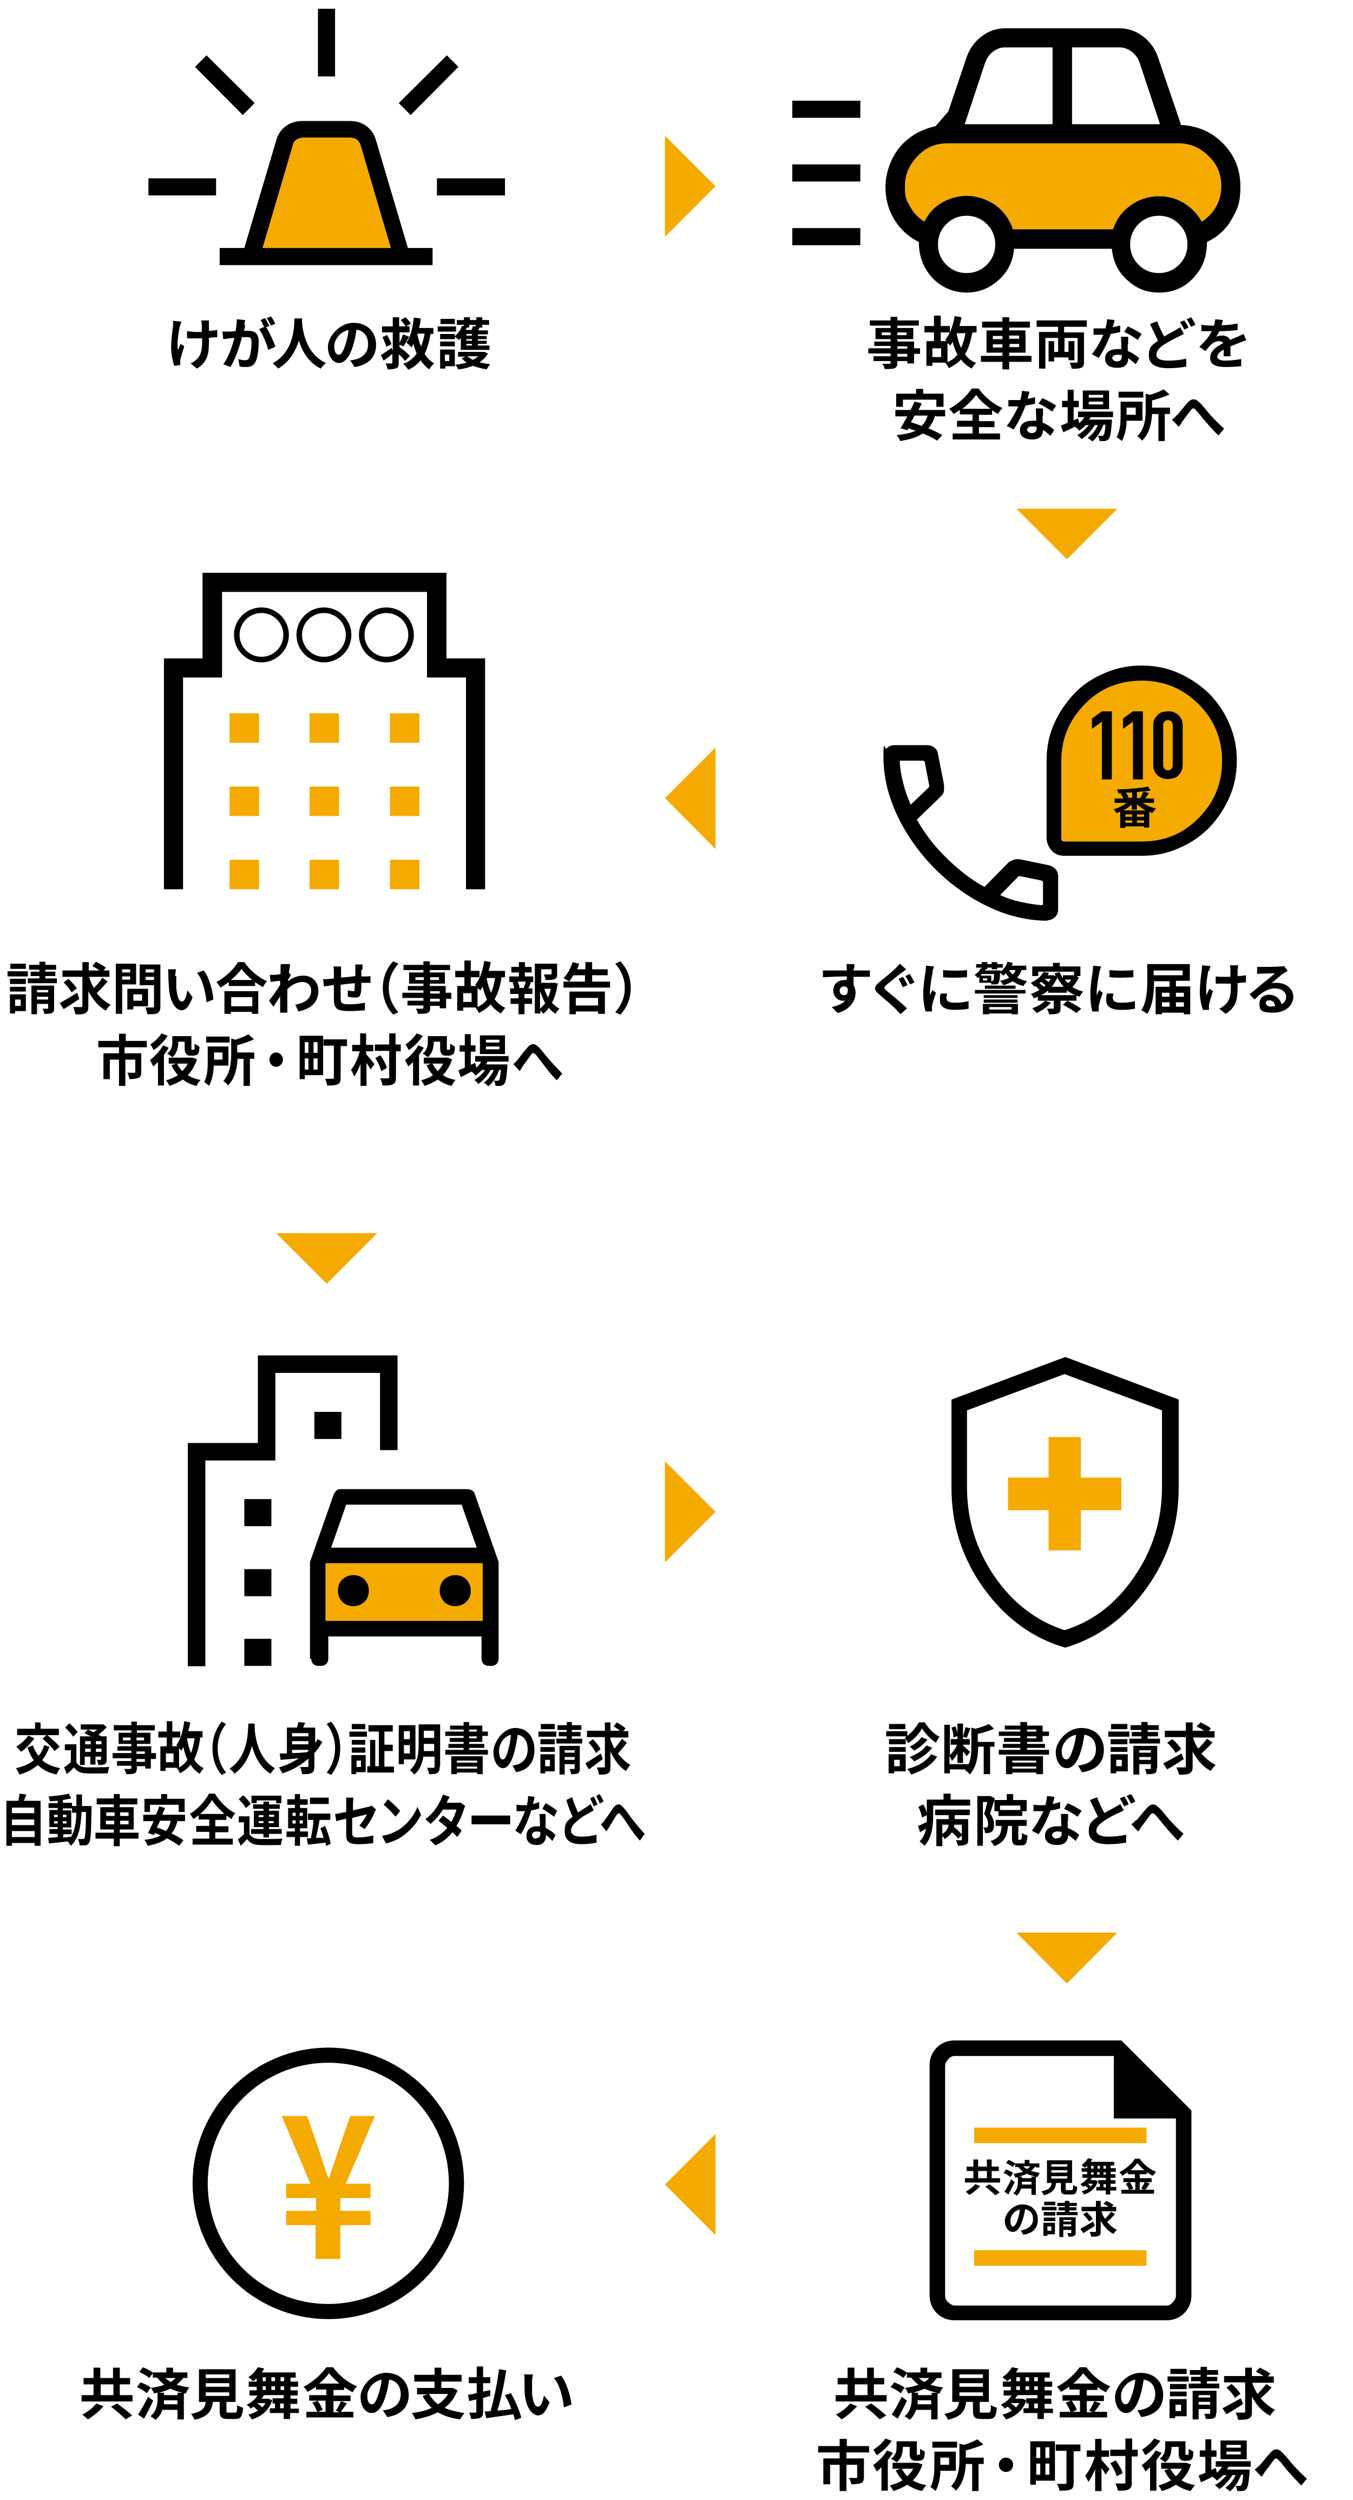 <?xml version="1.0" encoding="UTF-8"?>
<svg id="_レイヤー_1" xmlns="http://www.w3.org/2000/svg" width="340" height="628" version="1.1" viewBox="0 0 340 628">
  <!-- Generator: Adobe Illustrator 29.0.1, SVG Export Plug-In . SVG Version: 2.1.0 Build 192)  -->
  <defs>
    <style>
      .st0 {
        fill: #f5aa00;
      }

      .st1 {
        stroke-width: 1.4px;
      }

      .st1, .st2 {
        fill: none;
        stroke: #000;
        stroke-miterlimit: 10;
      }

      .st2 {
        stroke-width: 3.8px;
      }
    </style>
  </defs>
  <path class="st0" d="M286.9,171c-5.6,0-10.4,1.9-14.3,5.9s-5.9,8.7-5.9,14.3v19.4c0,.2,0,.4.2.6s.3.2.6.2h19.4c5.6,0,10.4-1.9,14.3-5.9,3.9-3.9,5.9-8.7,5.9-14.3s-2-10.4-5.9-14.3-8.7-5.9-14.3-5.9Z"/>
  <path class="st0" d="M254.4,57.6h25.3c.8-2.5,2.3-4.5,4.4-6,2.1-1.5,4.5-2.3,7.1-2.3s4.4.6,6.3,1.7c1.9,1.2,3.4,2.7,4.5,4.7,1.5-1,2.7-2.2,3.6-3.8.9-1.6,1.3-3.3,1.3-5.1,0-3-1-5.5-3.2-7.6-2.1-2.1-4.6-3.2-7.6-3.2h-57.9c-3,0-5.5,1-7.6,3.2s-3.2,4.6-3.2,7.6.4,3.5,1.3,5.1c.9,1.6,2,2.8,3.6,3.8,1-2.1,2.5-3.7,4.4-4.8,1.9-1.1,4.1-1.7,6.3-1.7s5,.8,7.1,2.3c2.1,1.5,3.6,3.6,4.4,6h0Z"/>
  <rect class="st0" x="81.8" y="392.7" width="39.5" height="14.5"/>
  <path d="M263.3,231.3c-4.9,0-9.8-1.1-14.7-3.4-4.9-2.3-9.5-5.5-13.6-9.6-4.1-4.1-7.3-8.7-9.6-13.6-2.3-4.9-3.4-9.8-3.4-14.7s.3-1.4.8-2c.5-.5,1.2-.8,1.9-.8h8.4c.6,0,1.2.2,1.7.6s.8.9.9,1.6l1.5,7.6c.1.7,0,1.3,0,1.8-.1.5-.4.9-.8,1.3l-6,5.8c1,1.8,2.1,3.4,3.3,5,1.2,1.6,2.6,3.1,4,4.5,1.4,1.4,2.9,2.7,4.5,4,1.6,1.2,3.3,2.4,5.2,3.4l5.8-5.9c.4-.4.9-.7,1.5-.9.6-.2,1.2-.2,1.8-.1l7.2,1.5c.6.2,1.2.5,1.6,1,.4.5.6,1.1.6,1.7v8.4c0,.8-.3,1.4-.8,1.9-.5.5-1.2.8-2,.8h0ZM228.7,202.3l4.6-4.4c0,0,.1-.2.2-.3s0-.2,0-.3l-1.1-5.8c0-.1,0-.2-.2-.3s-.2-.1-.3-.1h-5.5c-.1,0-.2,0-.2.1s-.1.1-.1.2c.1,1.8.4,3.6.9,5.4.4,1.8,1.1,3.6,1.9,5.5h0ZM251.2,224.8c1.7.8,3.5,1.4,5.4,1.8,1.9.4,3.6.7,5.2.8.1,0,.2,0,.2-.1s.1-.1.1-.2v-5.4c0-.1,0-.2-.1-.3s-.2-.1-.3-.2l-5.4-1.1c-.1,0-.2,0-.3,0s-.1,0-.2.2l-4.6,4.7h0Z"/>
  <path d="M286.9,167.2c3.3,0,6.4.6,9.3,1.9,2.9,1.3,5.4,3,7.6,5.1,2.1,2.1,3.9,4.7,5.1,7.6,1.3,2.9,1.9,6,1.9,9.3s-.6,6.4-1.9,9.3c-1.3,2.9-3,5.4-5.1,7.6-2.1,2.1-4.7,3.9-7.6,5.1-2.9,1.3-6,1.9-9.3,1.9h-19.4c-1.3,0-2.4-.4-3.2-1.3s-1.3-2-1.3-3.2v-19.4c0-3.3.6-6.4,1.9-9.3,1.3-2.9,3-5.4,5.1-7.6s4.7-3.9,7.6-5.1c2.9-1.3,6-1.9,9.3-1.9h0ZM286.9,171c-5.6,0-10.4,1.9-14.3,5.9s-5.9,8.7-5.9,14.3v19.4c0,.2,0,.4.2.6s.3.2.6.2h19.4c5.6,0,10.4-1.9,14.3-5.9,3.9-3.9,5.9-8.7,5.9-14.3s-2-10.4-5.9-14.3-8.7-5.9-14.3-5.9Z"/>
  <path d="M239.9,582.9c-1.8,0-3.3-.6-4.5-1.8-1.2-1.2-1.8-2.7-1.8-4.5v-57.7c0-1.8.6-3.3,1.8-4.5s2.7-1.8,4.5-1.8h41.9l17.6,17.6v46.4c0,1.8-.6,3.3-1.8,4.5-1.2,1.2-2.7,1.8-4.5,1.8h-53.2,0ZM279.9,532.1v-15.6h-40c-.6,0-1.1.2-1.6.8s-.8,1-.8,1.7v57.7c0,.6.2,1.2.8,1.7s1.1.8,1.6.8h53.2c.6,0,1.1-.2,1.6-.8s.8-1,.8-1.7v-44.5h-15.6ZM237.5,516.5v15.6-15.6,62.5-62.5Z"/>
  <rect class="st0" x="244.8" y="565.3" width="43.3" height="3.9"/>
  <rect class="st0" x="244.8" y="534.5" width="43.3" height="3.9"/>
  <path d="M238.3,28l4.6-13.6c.7-2.1,2-3.9,3.7-5.2,1.8-1.4,3.8-2.1,6-2.1h28.7c2.2,0,4.2.7,6,2.1,1.8,1.4,3,3.1,3.7,5.2l5.8,17c4.2.2,7.8,1.8,10.6,4.7,2.9,3,4.3,6.5,4.3,10.8s-.8,5.7-2.2,8.2-3.5,4.4-6.2,5.7c0,3.5-1,6.5-3.4,9-2.3,2.5-5.2,3.7-8.6,3.7s-5.8-1.1-8.1-3.2c-2.3-2.1-3.5-4.7-3.8-7.8h-24.6c-.2,3.1-1.5,5.7-3.8,7.8s-5,3.2-8.1,3.2-6.3-1.2-8.6-3.7c-2.3-2.5-3.4-5.5-3.4-9-2.6-1.3-4.7-3.2-6.2-5.7-1.5-2.5-2.2-5.2-2.2-8.2s1.2-7,3.5-9.8,5.4-4.6,9.1-5.4l3.2-3.7h0ZM242.3,31.2h22.2V11.9h-11.9c-1.2,0-2.2.4-3.1,1.1-.9.7-1.6,1.7-2,2.9l-5.1,15.4h0ZM269.3,31.2h22.2l-5.1-15.4c-.4-1.2-1.1-2.1-2-2.8s-2-1.1-3.1-1.1h-11.9v19.3h0ZM254.4,57.6h25.3c.8-2.5,2.3-4.5,4.4-6,2.1-1.5,4.5-2.3,7.1-2.3s4.4.6,6.3,1.7c1.9,1.2,3.4,2.7,4.5,4.7,1.5-1,2.7-2.2,3.6-3.8.9-1.6,1.3-3.3,1.3-5.1,0-3-1-5.5-3.2-7.6-2.1-2.1-4.6-3.2-7.6-3.2h-57.9c-3,0-5.5,1-7.6,3.2s-3.2,4.6-3.2,7.6.4,3.5,1.3,5.1c.9,1.6,2,2.8,3.6,3.8,1-2.1,2.5-3.7,4.4-4.8,1.9-1.1,4.1-1.7,6.3-1.7s5,.8,7.1,2.3c2.1,1.5,3.6,3.6,4.4,6h0ZM242.9,68.6c2,0,3.7-.7,5.1-2.1s2.1-3.1,2.1-5.1-.7-3.7-2.1-5.1c-1.4-1.4-3.1-2.1-5.1-2.1s-3.7.7-5.1,2.1c-1.4,1.4-2.1,3.1-2.1,5.1s.7,3.7,2.1,5.1,3.1,2.1,5.1,2.1ZM291.2,68.6c2,0,3.7-.7,5.1-2.1,1.4-1.4,2.1-3.1,2.1-5.1s-.7-3.7-2.1-5.1c-1.4-1.4-3.1-2.1-5.1-2.1s-3.7.7-5.1,2.1c-1.4,1.4-2.1,3.1-2.1,5.1s.7,3.7,2.1,5.1,3.1,2.1,5.1,2.1Z"/>
  <circle class="st2" cx="82.5" cy="548.5" r="32.2"/>
  <g>
    <path d="M45.2,81.8c-.3,1.6-.8,4.5-.5,6.2.2-.4.4-1.1.7-1.6l.9.6c-.4,1.2-.8,2.6-1,3.4,0,.2,0,.5,0,.7s0,.4,0,.6l-1.5.2c-.3-.8-.8-2.8-.8-4.5s.3-4.4.5-5.6c0-.4,0-.9,0-1.2l2.1.2c-.1.3-.3.8-.3,1.1h0ZM52.5,81.3v1.8c.8,0,1.5-.1,2.1-.2v1.8c-.6,0-1.3.1-2.1.2v.6c0,3.3-.2,5.3-3,7.1l-1.6-1.3c.5-.2,1.2-.7,1.6-1.1,1.1-1.1,1.3-2.4,1.3-4.7v-.5c-.5,0-1,0-1.6,0s-1.5,0-2.2,0v-1.8c.7,0,1.4.2,2.1.2s1,0,1.6,0c0-.8,0-1.5,0-1.9,0-.3,0-.7-.2-1h2c0,.3,0,.6,0,.9h0Z"/>
    <path d="M61.6,81.7c0,.4-.2.9-.3,1.4.5,0,.9,0,1.2,0,1.5,0,2.5.7,2.5,2.7s-.2,3.9-.8,5.1c-.5,1-1.2,1.3-2.3,1.3s-1.2,0-1.7-.2l-.3-1.8c.5.2,1.3.3,1.7.3s.8-.1,1-.6c.4-.8.6-2.5.6-3.9s-.5-1.3-1.4-1.3-.6,0-1,0c-.5,2.1-1.6,5.4-2.9,7.5l-1.8-.7c1.4-1.8,2.3-4.7,2.8-6.6-.5,0-1,.1-1.2.1-.4,0-1.1.2-1.6.2l-.2-1.9c.5,0,1,0,1.5,0,.4,0,1.1,0,1.8-.1.2-1.1.3-2.1.3-3l2.1.2c0,.4-.2.8-.2,1.2h0ZM67.6,81.9l-.7.3c.8,1.3,1.9,3.6,2.3,4.9l-1.8.8c-.4-1.6-1.4-4-2.3-5.2l1.3-.6c-.3-.5-.6-1.2-.9-1.7l1.1-.5c.3.5.8,1.4,1.1,1.9ZM69.2,81.3l-1.1.5c-.3-.6-.7-1.4-1.1-1.9l1.1-.4c.4.5.9,1.4,1.1,1.9h0Z"/>
    <path d="M75.9,80c0,.2,0,.5,0,.8.1,1.9.8,8,6,10.4-.5.4-1,1-1.3,1.4-3.2-1.6-4.7-4.5-5.5-7-.8,2.5-2.2,5.2-5.2,7-.3-.4-.8-.9-1.4-1.3,5.6-3.1,5.4-9.5,5.5-11.3h1.9,0Z"/>
    <path d="M89.1,92.2l-1.1-1.7c.5,0,.9-.1,1.3-.2,1.8-.4,3.2-1.7,3.2-3.8s-1.1-3.4-2.9-3.7c-.2,1.2-.4,2.5-.8,3.8-.8,2.8-2.1,4.6-3.6,4.6s-2.8-1.7-2.8-4.1,2.8-6,6.4-6,5.7,2.4,5.7,5.5-1.8,5-5.3,5.6h0ZM85.2,89.1c.6,0,1.1-.9,1.7-2.8.3-1,.6-2.2.7-3.4-2.3.5-3.6,2.5-3.6,4.1s.6,2.1,1.1,2.1Z"/>
    <path d="M101.7,90.6c-.3-.5-.9-1.1-1.5-1.6v2.1c0,.8-.1,1.2-.6,1.4-.5.2-1.2.3-2.2.3,0-.4-.3-1.1-.5-1.5.6,0,1.2,0,1.4,0,.2,0,.3,0,.3-.3v-2.1c-.7.6-1.5,1.2-2.2,1.7l-.7-1.4c.7-.4,1.7-1.1,2.7-1.8l.3.7v-4.6h-2.7v-1.5h2.7v-2.3h1.6v2.3h1.6c-.2-.5-.8-1.1-1.2-1.6l1.2-.7c.5.5,1.1,1.1,1.3,1.6l-1.1.7h.8v1.5h-2.5v3.7h0c.9.6,2.1,1.6,2.6,2.2l-1.1,1.2h0ZM97.3,84.2c.4.7.9,1.7,1.1,2.3l-1.3.6c-.2-.6-.6-1.7-1-2.4,0,0,1.3-.6,1.3-.6ZM100.2,86.5c.4-.7.8-1.8,1.1-2.5l1.5.6c-.5.9-1,1.8-1.4,2.4l-1.2-.5ZM108.2,83.8c-.3,1.9-.8,3.7-1.5,5.1.6,1,1.4,1.8,2.4,2.4-.4.3-1,1-1.2,1.5-.9-.6-1.6-1.4-2.2-2.3-.8,1-1.8,1.8-3.1,2.4-.3-.5-.8-1.1-1.3-1.5,1.5-.5,2.6-1.4,3.4-2.6-.3-.7-.6-1.6-.8-2.4-.2.3-.3.6-.5.9-.2-.3-.9-1-1.3-1.2,1.1-1.5,1.6-3.8,1.9-6.3l1.7.2c0,.8-.2,1.6-.4,2.4h3.6v1.5h-.6ZM104.9,83.8c0,0,0,.2,0,.3.2,1,.5,2,.9,2.9.4-.9.7-2,.9-3.2h-1.7Z"/>
    <path d="M114.6,83.3h-4.6v-1.3h4.6v1.3ZM114.3,92h-2.4v.6h-1.3v-4.8h3.7v4.2ZM115.7,85c-.1.2-.3.3-.4.4-.2-.2-.7-.6-1-.8v.6h-3.7v-1.3h3.7v.6c.8-.7,1.4-1.6,1.8-2.6h.5c0,.1,0-.3,0-.3h-1.8v-1.2h1.8v-.7h1.5v.7h1.6v-.7h1.5v.7h1.7v1.2h-1.7v.7h-.7c-.1.2-.2.5-.4.7h2.5v1h-2.5v.4h2.2v.8h-2.2v.4h2.2v.8h-2.2v.4h2.9v1.1h-7.2v-2.9h0ZM110.6,85.8h3.7v1.2h-3.7v-1.2ZM114.3,81.4h-3.6v-1.3h3.6v1.3ZM111.8,89.1v1.6h1.1v-1.6h-1.1ZM122.6,88.8c-.5.9-1.2,1.6-2.1,2.2.8.2,1.7.4,2.7.5-.3.3-.7.9-.9,1.3-1.2-.2-2.4-.5-3.4-.9-1.2.4-2.4.8-3.8.9-.1-.4-.4-.9-.7-1.2,1,0,2-.3,2.9-.5-.5-.3-.9-.7-1.3-1.1l1-.4h-1.9v-1.2h6.6c0,0,.9.4.9.4h0ZM117.3,82.2h0c0,.2-.2.5-.3.7h1.5c.1-.3.3-.7.3-.9h.7c0,.1,0-.4,0-.4h-1.6v.7s-.7,0-.7,0ZM118.6,83.9h-1.4v.4h1.4v-.4ZM118.6,85.2h-1.4v.4h1.4v-.4ZM118.6,86.4h-1.4v.4h1.4v-.4ZM117.4,89.5c.4.3.9.6,1.4.9.5-.2,1-.6,1.4-.9h-2.8Z"/>
  </g>
  <g>
    <path d="M231.2,88.9h-1.5v2.4h-1.7v-.6h-2.5v.4c0,.8-.2,1.2-.7,1.4-.5.2-1.3.2-2.5.2,0-.4-.3-1-.6-1.3.7,0,1.5,0,1.7,0,.3,0,.4,0,.4-.3v-.4h-4.3v-1.2h4.3v-.7h-5.6v-1.3h5.6v-.6h-4.1v-1.1h4.1v-.6h-3.8v-2.8h3.8v-.6h-5.2v-1.3h5.2v-.9h1.7v.9h5.4v1.3h-5.4v.6h4v2.8h-4v.6h4.2v1.7h1.5v1.3ZM223.8,84.2v-.7h-2.2v.7h2.2ZM225.5,83.5v.7h2.3v-.7h-2.3ZM225.5,87.6h2.5v-.6h-2.5v.6ZM228,88.9h-2.5v.7h2.5v-.7Z"/>
    <path d="M244.3,83.7c-.4,2.1-.9,3.9-1.8,5.3.7,1,1.6,1.7,2.8,2.2-.4.3-.9,1-1.1,1.4-1.1-.6-2-1.3-2.7-2.3-.8.9-1.9,1.6-3.1,2.2-.1-.4-.6-1.1-.9-1.4h-3.2v.8h-1.5v-6.2h1.9v-2.2h-2.4v-1.6h2.4v-2.6h1.7v2.6h2.3v1.6h-2.3v2.2h1.5c-.1-.1-.3-.2-.4-.3,1.2-1.4,2-3.6,2.4-6l1.7.3c-.1.8-.3,1.5-.5,2.2h4.3v1.6h-.9ZM236.5,87.5h-2.2v2.2h2.2v-2.2ZM238.1,91c1-.5,1.9-1.1,2.5-1.9-.5-.9-.9-2-1.2-3.2-.2.3-.4.6-.6.9-.1-.1-.4-.4-.7-.6v4.8h0ZM240.4,83.7c.2,1.4.6,2.6,1.1,3.7.5-1.1.9-2.3,1.1-3.7h-2.2,0Z"/>
    <path d="M259.2,90.9h-5.6v1.9h-1.7v-1.9h-5.4v-1.5h5.4v-.8h-4v-5.6h4v-.7h-5.1v-1.5h5.1v-1.1h1.7v1.1h5.2v1.5h-5.2v.7h4.1v5.6h-4.1v.8h5.6v1.5ZM249.5,85.2h2.4v-.8h-2.4v.8ZM251.9,87.3v-.8h-2.4v.8h2.4ZM253.6,84.3v.8h2.5v-.8h-2.5ZM256.1,86.4h-2.4v.8h2.4v-.8Z"/>
    <path d="M267.4,82.2v1.3h5v7.5c0,.8-.2,1.2-.7,1.4-.5.2-1.3.3-2.4.2,0-.4-.3-1.1-.5-1.5.7,0,1.5,0,1.7,0,.2,0,.3,0,.3-.3v-5.9h-3.3v3.5h1v-2.7h1.5v4.8h-1.5v-.7h-3.6v1h-1.4v-5.1h1.4v2.7h1v-3.5h-3.2v7.7h-1.6v-9.2h4.8v-1.3h-5.4v-1.6h12.6v1.6h-5.6,0Z"/>
    <path d="M279.6,82.2c.7-.1,1.3-.3,1.9-.4v1.6c-.6.2-1.5.3-2.4.5-.7,2-1.9,4.4-3,6l-1.7-.9c1.1-1.4,2.2-3.4,2.9-4.9-.2,0-.5,0-.7,0-.6,0-1.1,0-1.8,0v-1.6c.5,0,1.2,0,1.7,0s.8,0,1.3,0c.2-.8.4-1.6.4-2.3l1.9.2c-.1.4-.3,1.2-.5,1.9h0ZM283.4,86.4c0,.4,0,1.1,0,1.8,1.2.4,2.2,1.2,2.9,1.8l-.9,1.5c-.5-.4-1.1-1-1.9-1.5h0c0,1.4-.7,2.4-2.7,2.4s-3.1-.8-3.1-2.3,1.1-2.4,3.1-2.4.6,0,1,0c0-1-.1-2.3-.1-3.1h1.8c0,.6,0,1.2,0,1.8h0ZM280.6,90.8c1,0,1.3-.5,1.3-1.3v-.3c-.4,0-.7-.1-1.1-.1-.8,0-1.3.4-1.3.8s.4.9,1.2.9h0ZM282.5,83.4l.9-1.4c1,.4,2.8,1.4,3.5,1.9l-1,1.5c-.8-.6-2.4-1.6-3.4-2Z"/>
    <path d="M292.6,84.5c1-.6,2-1.1,2.7-1.5.5-.3.9-.6,1.3-.8l.9,1.7c-.5.2-.9.5-1.4.7-.9.4-2.2,1.1-3.5,1.9-1.2.8-2,1.6-2,2.6s1,1.5,2.9,1.5,3.3-.2,4.6-.5v2c-1.2.2-2.7.4-4.5.4-2.8,0-4.9-.8-4.9-3.2s1-2.7,2.3-3.7c-.6-1.2-1.3-2.7-2-4.2l1.8-.7c.5,1.5,1.2,2.8,1.8,3.9h0ZM298.7,82.3l-1.1.5c-.3-.6-.7-1.4-1.1-1.9l1.1-.4c.4.5.9,1.4,1.1,1.9h0ZM300.4,81.6l-1.1.5c-.3-.6-.7-1.4-1.1-1.9l1.1-.5c.4.5.9,1.4,1.1,1.9h0Z"/>
    <path d="M307,81.7c1.3,0,2.7-.2,4-.4v1.6c-1.3.2-3.1.3-4.6.3-.2.5-.5,1-.8,1.4.4-.2,1.1-.3,1.6-.3.9,0,1.6.4,1.9,1.1.7-.3,1.3-.6,1.9-.8.5-.2,1-.5,1.5-.7l.7,1.6c-.5.1-1.2.4-1.7.6-.6.2-1.4.6-2.3.9,0,.8,0,1.8,0,2.5h-1.7c0-.4,0-1.1,0-1.7-1,.6-1.6,1.2-1.6,1.8s.7,1,2,1,2.8-.2,4-.4v1.8c-1,.1-2.7.2-4,.2-2.2,0-3.8-.5-3.8-2.3s1.7-2.9,3.3-3.7c-.2-.3-.6-.5-1-.5-.8,0-1.6.4-2.2,1-.4.4-.8.9-1.3,1.5l-1.5-1.1c1.5-1.4,2.5-2.6,3.1-3.9h-.2c-.6,0-1.6,0-2.4,0v-1.6c.7.1,1.8.2,2.5.2h.7c.1-.6.2-1.1.3-1.6l1.9.2c0,.3-.2.8-.4,1.4h0Z"/>
    <path d="M235,104.4c-.4,1.3-1,2.4-1.7,3.2,1.4.6,2.6,1.2,3.5,1.7l-1.3,1.4c-.9-.6-2.1-1.2-3.6-1.8-1.5,1-3.4,1.5-5.7,1.9-.1-.4-.6-1.2-.9-1.5,2-.2,3.6-.5,4.8-1.1-.6-.2-1.2-.4-1.8-.6l-.3.5-1.7-.5c.5-.8,1.1-1.9,1.7-3h-3v-1.6h3.8c.4-.7.7-1.4,1-2.1l1.8.4c-.2.6-.5,1.1-.8,1.7h6.7v1.6h-2.3,0ZM226.9,102.2h-1.7v-3.3h5v-1.2h1.8v1.2h5.1v3.3h-1.8v-1.8h-8.4v1.8h0ZM229.8,104.4c-.3.6-.6,1.2-.9,1.7.9.2,1.8.6,2.7.9.7-.7,1.2-1.5,1.5-2.6h-3.3Z"/>
    <path d="M246.1,108.9h5.2v1.5h-11.9v-1.5h5v-1.7h-3.9v-1.5h3.9v-1.6h-3.2v-1.1c-.5.3-1,.7-1.6,1-.2-.4-.7-1-1.1-1.3,2.4-1.2,4.6-3.4,5.7-5.1h1.7c1.5,2.1,3.8,4,6,4.9-.4.4-.8,1-1.1,1.5-.5-.3-1-.6-1.5-.9v1.1h-3.3v1.6h3.9v1.5h-3.9v1.7ZM248.9,102.7c-1.5-1.1-2.8-2.3-3.6-3.5-.8,1.1-2,2.4-3.5,3.5h7.1,0Z"/>
    <path d="M258.2,100.2c.7-.1,1.3-.3,1.9-.4v1.6c-.6.2-1.5.3-2.4.5-.7,2-1.9,4.4-3,6l-1.7-.9c1.1-1.4,2.2-3.4,2.9-4.9-.2,0-.5,0-.7,0-.6,0-1.1,0-1.8,0v-1.6c.5,0,1.2,0,1.7,0s.8,0,1.3,0c.2-.8.4-1.6.4-2.3l1.9.2c-.1.4-.3,1.2-.5,1.9ZM262,104.4c0,.4,0,1.1,0,1.8,1.2.4,2.2,1.2,2.9,1.8l-.9,1.5c-.5-.4-1.1-1-1.9-1.5h0c0,1.4-.7,2.4-2.7,2.4s-3.1-.8-3.1-2.3,1.1-2.4,3.1-2.4.6,0,1,0c0-1-.1-2.3-.1-3.1h1.8c0,.6,0,1.2,0,1.8h0ZM259.2,108.8c1,0,1.3-.5,1.3-1.3v-.3c-.4,0-.7-.1-1.1-.1-.8,0-1.3.4-1.3.8s.4.9,1.2.9h0ZM261,101.4l.9-1.4c1,.4,2.8,1.4,3.5,1.9l-1,1.5c-.8-.6-2.4-1.6-3.4-2h0Z"/>
    <path d="M274.1,104.7c-.1.2-.2.4-.4.7h5.7s0,.4,0,.6c-.2,2.7-.4,3.8-.8,4.3-.3.3-.6.4-.9.5-.3,0-.9,0-1.4,0,0-.4-.2-.9-.4-1.3.5,0,.8,0,1,0s.3,0,.4-.2c.2-.2.4-.9.5-2.6h-.5c-.6,1.6-1.7,3.3-2.8,4.2-.3-.3-.8-.7-1.2-.9,1.1-.7,2-1.9,2.6-3.2h-.8c-.8,1.3-2.1,2.8-3.3,3.5-.3-.3-.7-.7-1.1-1,1-.5,2.1-1.5,2.9-2.5h-.8c-.5.6-1.1,1-1.6,1.4-.2-.3-.7-.8-1.1-1-1,.5-2,1-2.9,1.4l-.6-1.7c.5-.2,1.1-.4,1.7-.7v-3.9h-1.4v-1.6h1.4v-2.8h1.5v2.8h1.3v1.6h-1.3v3.3l1.1-.5.3,1.2c.5-.4.9-.9,1.3-1.5h-1.6v-1.4h8.8v1.4h-5.6,0ZM278.7,102.8h-6.6v-4.7h6.6v4.7ZM277.2,99.2h-3.6v.7h3.6v-.7ZM277.2,100.9h-3.6v.7h3.6v-.7Z"/>
    <path d="M283.1,105.7c0,1.7-.4,3.7-1.2,5.1-.3-.3-1-.8-1.3-1,.9-1.5,1-3.7,1-5.3v-3.6h5.5v4.8s-3.9,0-3.9,0ZM287.3,99.9h-6.2v-1.5h6.2v1.5ZM283.1,102.4v1.8h2.3v-1.8h-2.3ZM293.9,104h-1.2v6.8h-1.6v-6.8h-1.6c-.1,2.1-.6,4.9-2.5,6.7-.2-.3-.8-.9-1.2-1.1,2-2,2.1-4.8,2.1-6.8v-3.9l1.1.3c1.3-.4,2.6-.9,3.4-1.4l1.5,1.3c-1.3.6-2.9,1.1-4.4,1.5v1.8h4.5v1.6h0Z"/>
    <path d="M295.8,104.3c.6-.7,1.7-2.1,2.6-3.1,1-1.1,1.9-1.2,2.9-.2,1,.9,2.1,2.4,2.9,3.3.9,1,2.1,2.2,3.4,3.4l-1.4,1.7c-1-.9-2.2-2.3-3.1-3.3-.9-1-1.9-2.4-2.6-3.1-.5-.6-.8-.5-1.2,0-.6.7-1.6,2.1-2.2,2.9-.3.5-.6,1-.9,1.3l-1.7-1.8c.4-.3.8-.6,1.2-1.1h0Z"/>
  </g>
  <g>
    <path d="M214.5,243.4c0,.1,0,.3,0,.4,1.4,0,3.3,0,4.1,0v1.6c-.9,0-2.2,0-4.1,0,0,.7,0,1.5,0,2.1.3.5.5,1.2.5,1.9,0,1.8-1.1,4.1-4.5,5.1l-1.5-1.5c1.4-.3,2.6-.8,3.4-1.6-.2,0-.4,0-.6,0-1.1,0-2.4-.9-2.4-2.6s1.3-2.6,2.8-2.6.4,0,.6,0c0-.3,0-.6,0-.9-2.1,0-4.3.1-6,.2v-1.7c1.6,0,4.1,0,6,0,0-.2,0-.3,0-.4,0-.6-.1-1.1-.1-1.2h2c0,.2,0,1-.1,1.2h0ZM212.1,250c.6,0,1.1-.4.9-1.7-.2-.3-.5-.5-.9-.5-.6,0-1.1.4-1.1,1.1s.5,1.1,1.1,1.1Z"/>
    <path d="M226.5,244.4c-.9.7-2.8,2.2-3.7,3-.8.6-.7.8,0,1.5,1.1.9,3.7,3,5.1,4.4l-1.6,1.5c-.4-.4-.8-.9-1.2-1.3-.9-.9-2.9-2.6-4.2-3.7-1.4-1.2-1.3-1.9.1-3.1,1.1-.9,3-2.4,4-3.4.4-.4.9-.9,1.1-1.2l1.6,1.4c-.4.3-.9.7-1.2,1h0ZM228,247.5l-1.1.5c-.3-.6-.8-1.6-1.1-2.1l1.1-.5c.4.5.9,1.6,1.2,2.1ZM229.8,246.8l-1.1.5c-.3-.6-.8-1.5-1.2-2.1l1.1-.5c.4.5.9,1.6,1.2,2.1h0Z"/>
    <path d="M234.4,244.1c-.2.9-.7,3.7-.7,5.1s0,.6,0,.9c.2-.5.4-1,.6-1.4l.9.7c-.4,1.2-.9,2.7-1,3.4,0,.2,0,.5,0,.7s0,.4,0,.6h-1.6c-.3-.9-.6-2.6-.6-4.5s.4-4.5.6-5.6c0-.4.1-.9.1-1.4l2,.2c-.1.3-.3,1-.4,1.2h0ZM237.9,250.9c0,.6.5,1,2,1s2.3-.1,3.5-.4v1.9c-.9.2-2,.3-3.6.3-2.4,0-3.6-.9-3.6-2.3s0-1.1.2-1.8h1.6c-.1.6-.2.9-.2,1.3h0ZM243,243.7v1.8c-1.7.1-4.3.2-6,0v-1.8c1.7.2,4.5.2,6,0h0Z"/>
    <path d="M256.7,243.7c-.2.7-.6,1.3-1.1,1.9.7.4,1.6.7,2.5.9-.3.3-.7.8-.9,1.2-1-.2-1.9-.6-2.7-1.2-.7.4-1.5.8-2.4,1-.1-.3-.5-.8-.8-1.1.9-.2,1.6-.4,2.3-.8-.3-.3-.6-.7-.8-1.1-.2.2-.4.4-.7.6-.2-.2-.5-.5-.8-.7,0,1.6-.2,2.3-.4,2.6-.2.2-.4.3-.7.3-.2,0-.7,0-1.1,0,0-.1,0-.2,0-.4h-3v-1.5c-.1.1-.2.2-.4.3-.2-.3-.6-.7-.8-.8.7-.4,1.2-1,1.5-1.6h.3c0,0,0-.2,0-.2h-1.4v-.9h1.4v-.5h1.4v.5h1.1v-.5h1.4v.5h1.4v.9h-1.4v.4h-1.4v-.4h-1.1v.4h-.7.2c0,.1,0,.2-.1.3h4s0,.1,0,.3c.8-.7,1.4-1.5,1.7-2.5l1.3.3c0,.2-.2.5-.3.7h3.7v1.1h-1.1ZM245,248.7h12.7v.9h-12.7v-.9h0ZM249.3,246.4c.1,0,.2,0,.3-.1.1-.1.2-.6.2-1.6h-3.1c-.1.1-.2.2-.3.4h2.7v1.4h.2ZM248.1,245.8h-1.1v.5h1.1v-.5ZM247,252.2h8.8v2.6h-1.6v-.2h-5.6v.2h-1.6v-2.6ZM255.7,250.7h-8.5v-.7h8.5v.7ZM247.2,251.1h8.5v.8h-8.5v-.8ZM255.2,247.6v.8h-7.7v-.8h7.7ZM248.6,253v.6h5.6v-.6h-5.6ZM253.6,243.7c.2.4.5.8.9,1.1.3-.3.6-.7.7-1.1h-1.6Z"/>
    <path d="M263.4,249.2v-.4c-.5.5-1.1.9-1.8,1.2h8.9v1.4h-4v1.9c0,.7-.1,1.1-.7,1.3-.5.2-1.2.2-2.2.2,0-.4-.3-1-.5-1.4.6,0,1.3,0,1.5,0,.2,0,.2,0,.2-.2v-1.8h-4v-1c-.3.1-.6.3-1,.4-.2-.4-.5-.9-.8-1.1.8-.2,1.5-.6,2.2-1-.3-.3-.7-.7-1-1-.1,0-.2.1-.3.2-.2-.3-.6-.8-.9-1,1.6-.7,2.7-1.7,3.2-2.7l1.4.2c-.1.2-.2.4-.4.6h1.5c0,0,.6.2.6.2-.1-.2-.2-.5-.3-.7l1.3-.3c.2.6.5,1.1.8,1.6v-.8h2.8v-.9h-9v1.1h-1.5v-2.4h5.2v-.9h1.7v.9h5.2v2.4h-1l.6.4c-.4.8-1,1.7-1.6,2.4.8.5,1.6.8,2.7,1.1-.3.3-.7.9-.9,1.3-1.3-.4-2.3-.9-3.2-1.6v.6h-4.7,0ZM264.1,251.9c-.9,1-2.3,2-3.6,2.6-.2-.3-.8-.9-1.1-1.2,1.2-.4,2.5-1.1,3.2-1.9l1.5.5h0ZM262.3,247.9c.1-.1.3-.2.4-.4-.3-.3-.7-.6-1.1-.8-.1.1-.3.2-.4.3.4.3.8.6,1,.9h0ZM262.6,245.9h-.1c.4.3.7.6,1,.8.2-.3.4-.6.6-.8h-1.5,0ZM267.3,247.9c-.6-.7-1.2-1.5-1.6-2.3-.4.9-.9,1.7-1.4,2.3h3,0ZM270.5,254.5c-.7-.6-2.3-1.5-3.4-2.1l1.1-1c1.1.5,2.7,1.4,3.5,2l-1.2,1.1h0ZM267.6,246.1c.2.3.5.6.9.9.2-.3.5-.6.7-.9h-1.5,0Z"/>
    <path d="M276.3,244.1c-.2.9-.7,3.7-.7,5.1s0,.6,0,.9c.2-.5.4-1,.6-1.4l.9.7c-.4,1.2-.9,2.7-1,3.4,0,.2,0,.5,0,.7s0,.4,0,.6h-1.6c-.3-.9-.5-2.6-.5-4.5s.4-4.5.6-5.6c0-.4.1-.9.1-1.4l2,.2c-.1.3-.3,1-.4,1.2h0ZM279.7,250.9c0,.6.5,1,2,1s2.3-.1,3.5-.4v1.9c-.9.2-2,.3-3.6.3-2.4,0-3.6-.9-3.6-2.3s0-1.1.2-1.8h1.6c-.1.6-.2.9-.2,1.3h0ZM284.8,243.7v1.8c-1.7.1-4.3.2-6,0v-1.8c1.7.2,4.5.2,6,0h0Z"/>
    <path d="M299.1,247.9v6.9h-1.6v-.4h-5.5v.4h-1.6v-6.9h3.5v-1.4h-3.9c0,2.4-.2,6-1.7,8.2-.3-.3-1.1-.7-1.5-.9,1.4-2.1,1.5-5.3,1.5-7.5v-4.1h10.7v4.2h-3.5v1.4h3.7ZM289.9,243.8v1.2h7.3v-1.2h-7.3ZM292,249.4v1h1.9v-1h-1.9ZM292,252.9h1.9v-1.1h-1.9v1.1ZM295.5,249.4v1h2v-1h-2ZM297.5,252.9v-1.1h-2v1.1h2Z"/>
    <path d="M303.7,243.8c-.4,1.6-.8,4.5-.5,6.2.2-.4.4-1.1.7-1.6l.9.6c-.4,1.2-.8,2.6-1,3.4,0,.2,0,.5,0,.7s0,.4,0,.6h-1.5c-.3-.7-.8-2.7-.8-4.4s.3-4.4.5-5.6c0-.4,0-.9.1-1.2l2.1.2c-.1.3-.3.8-.3,1.1h0ZM311,243.4v1.8c.8,0,1.5-.1,2.1-.2v1.8c-.6,0-1.3.1-2.1.2v.6c0,3.3-.2,5.3-3,7.1l-1.6-1.3c.5-.2,1.2-.7,1.6-1.1,1.1-1.1,1.3-2.4,1.3-4.7v-.5c-.5,0-1,0-1.6,0s-1.5,0-2.2,0v-1.8c.7.1,1.4.1,2.1.1s1,0,1.6,0c0-.8,0-1.5,0-1.9,0-.4-.1-.7-.1-1h2c0,.3,0,.6,0,.9h0Z"/>
    <path d="M317.1,242.9c.7,0,3.7,0,4.5-.1.6,0,.9-.1,1.1-.1l.9,1.2c-.3.2-.7.4-1,.6-.8.5-2.2,1.8-3.1,2.5.5-.1.9-.1,1.3-.1,2.4,0,4.2,1.5,4.2,3.5s-1.7,4-5.1,4-3.4-.9-3.4-2.3,1-2.2,2.5-2.2,2.8,1.1,3,2.4c.8-.4,1.2-1.1,1.2-1.9,0-1.3-1.3-2.1-2.9-2.1s-3.5,1.1-5,2.8l-1.3-1.3c1-.8,2.7-2.2,3.5-2.9.8-.6,2.2-1.8,2.9-2.4-.7,0-2.6.1-3.4.1-.4,0-.8,0-1.1.1v-1.8c.3,0,.8,0,1.2,0h0ZM319.6,252.8c.3,0,.6,0,.8,0,0-.9-.6-1.5-1.4-1.5s-.9.3-.9.7c0,.5.6.9,1.4.9h0Z"/>
  </g>
  <g>
    <path d="M7,245.3H1.9v-1.3h5.1v1.3h0ZM6.5,254h-2.7v.6h-1.3v-4.8h4v4.2ZM6.5,247.2h-4v-1.3h4v1.3ZM2.5,247.9h4v1.2h-4v-1.2ZM6.5,243.4h-3.9v-1.3h3.9v1.3ZM3.8,251.1v1.6h1.4v-1.6h-1.4ZM14.3,245.8v1.2h-7.3v-1.2h2.9v-.6h-2.2v-1.1h2.2v-.5h-2.6v-1.2h2.6v-.8h1.5v.8h2.7v1.2h-2.7v.5h2.5v1.1h-2.5v.6h2.9ZM13.6,253.2c0,.7-.1,1.1-.6,1.3-.4.2-1.1.2-1.9.2,0-.4-.2-1-.4-1.3.5,0,1,0,1.2,0,.2,0,.2,0,.2-.2v-1h-2.8v2.6h-1.4v-7.2h5.7v5.7h0ZM9.3,248.7v.6h2.8v-.6h-2.8ZM12.1,251.1v-.7h-2.8v.7h2.8Z"/>
    <path d="M20,250.9c-1.3.9-2.8,1.9-4,2.6l-1-1.5c1.1-.6,2.8-1.6,4.4-2.6l.5,1.5ZM26.9,246.7c-.8,1-1.8,2-2.6,2.8,1,1.2,2.1,2.2,3.5,2.9-.4.3-.9,1-1.2,1.5-1.9-1.1-3.3-2.8-4.4-4.9v3.8c0,1-.2,1.4-.7,1.7-.6.3-1.4.4-2.6.3,0-.5-.3-1.2-.5-1.8.8,0,1.6,0,1.9,0s.4,0,.4-.3v-7.3h-5v-1.6h5v-2.1h1.6v2.1h2.7c-.5-.4-1.3-.8-1.8-1.1l.9-1.1c.8.4,1.9,1,2.5,1.5l-.6.7h1.5v1.6h-5.1c.3,1.1.7,2,1.2,2.8.8-.8,1.6-1.7,2.1-2.6l1.4,1h0ZM18,249.3c-.4-.7-1.3-1.8-2-2.5l1.2-.9c.7.7,1.7,1.7,2.1,2.4l-1.3,1h0Z"/>
    <path d="M30.7,247.4v7.3h-1.6v-12.6h5.1v5.2h-3.5ZM30.7,243.5v.8h2v-.8h-2ZM32.7,246.1v-.8h-2v.8h2ZM33.5,252.8v.8h-1.5v-5.2h5.2v4.4h-3.7ZM33.5,249.8v1.6h2.2v-1.6h-2.2ZM40.3,252.8c0,.9-.2,1.4-.7,1.7-.5.3-1.4.3-2.6.3,0-.5-.3-1.3-.5-1.7.8,0,1.7,0,1.9,0,.2,0,.3,0,.3-.3v-5.3h-3.6v-5.2h5.2v10.6ZM36.6,243.5v.8h2.1v-.8h-2.1ZM38.7,246.2v-.8h-2.1v.8h2.1Z"/>
    <path d="M44.3,245.2c0,.9,0,2,0,3,.2,2,.6,3.4,1.4,3.4s1.2-1.6,1.4-2.8l1.3,1.7c-.9,2.4-1.7,3.3-2.8,3.3s-2.7-1.4-3.1-5.1c-.1-1.3-.2-2.9-.2-3.8s0-1-.1-1.4h2c0,.5-.2,1.4-.2,1.7h0ZM53.6,251.1l-1.7.7c-.2-2.2-.9-5.7-2.4-7.4l1.7-.6c1.3,1.6,2.3,5.1,2.4,7.3Z"/>
    <path d="M61.4,241.7c1.4,2.1,3.6,3.9,5.7,4.8-.4.4-.8,1-1,1.5-.7-.4-1.4-.8-2-1.3v1h-6.6v-1c-.7.5-1.4,1-2.1,1.4-.2-.4-.7-1-1-1.4,2.3-1.2,4.4-3.3,5.4-5h1.6ZM56.5,249h8.4v5.7h-1.6v-.5h-5.3v.5h-1.6v-5.7ZM63.4,246.2c-1.1-.9-2.1-1.9-2.7-2.8-.6.9-1.6,1.9-2.7,2.8h5.4ZM58.1,250.5v2.3h5.3v-2.3h-5.3Z"/>
    <path d="M71,242.2h1.9c0,.5-.2,1.2-.3,2.1l.5.7c-.2.2-.4.7-.7,1.1,0,.1,0,.3,0,.4,1.3-1.1,2.7-1.4,3.9-1.4,2.1,0,3.7,1.5,3.7,3.8,0,2.8-1.7,4.5-5,5.2l-.8-1.7c2.3-.4,4-1.4,4-3.6,0-1.1-.8-2.1-2.2-2.1s-2.7.7-3.8,1.8c0,.4,0,.8,0,1.2,0,1.1,0,2.3,0,3.6,0,.2,0,.8,0,1.1h-1.8c0-.3,0-.8,0-1,0-1.1,0-1.9,0-3.1-.6.9-1.2,1.9-1.7,2.6l-1.1-1.5c.8-1,2.1-2.8,2.8-4,0-.3,0-.7,0-1-.7,0-1.7.2-2.4.3l-.2-1.8c.4,0,.7,0,1.2,0,.4,0,1-.1,1.5-.2,0-.5,0-.9,0-1.1,0-.4,0-.8,0-1.3h0Z"/>
    <path d="M90.8,243.8c0,.6,0,1.1,0,1.5.4,0,.7,0,1,0,.4,0,.9,0,1.3-.1v1.7c-.2,0-.9,0-1.3,0-.3,0-.6,0-1,0,0,1.1,0,2.2-.2,2.8-.2.7-.5.9-1.2.9s-1.5-.1-2-.2v-1.6c.5.1,1,.2,1.3.2s.4,0,.4-.3c0-.4,0-1,.1-1.7-1.2.1-2.5.2-3.6.4,0,1.3,0,2.6,0,3.2,0,1.4.2,1.7,2.1,1.7s3-.2,4-.4v1.9c-1,.1-2.6.2-3.9.2-3.4,0-3.9-.8-3.9-3.2,0-.6,0-2,0-3.3-.4,0-.7,0-.9.1-.4,0-1.2.2-1.6.2l-.2-1.8c.4,0,1,0,1.7-.1.2,0,.6,0,1-.1v-1.4c0-.6,0-1.1-.1-1.6h1.9c0,.5,0,.9,0,1.5s0,.8,0,1.3c1.1-.1,2.4-.2,3.6-.4v-1.6c0-.4,0-1,0-1.3h1.8c0,.2,0,.8,0,1.2h0Z"/>
    <path d="M98.8,241.5l1.3.6c-1.3,1.5-2.4,3.4-2.4,6.1s1.1,4.6,2.4,6.1l-1.3.6c-1.4-1.5-2.6-3.7-2.6-6.7s1.2-5.2,2.6-6.7h0Z"/>
    <path d="M113.5,250.9h-1.4v2.4h-1.6v-.6h-2.4v.4c0,.8-.2,1.2-.7,1.4-.5.2-1.2.2-2.4.2,0-.4-.3-1-.5-1.3.6,0,1.4,0,1.6,0,.2,0,.3-.1.3-.4v-.4h-4v-1.2h4v-.7h-5.3v-1.3h5.3v-.6h-3.9v-1.1h3.9v-.6h-3.6v-2.8h3.6v-.6h-5v-1.3h5v-.9h1.6v.9h5.1v1.3h-5.1v.6h3.8v2.8h-3.8v.6h4v1.7h1.4v1.3h0ZM106.5,246.2v-.7h-2.1v.7h2.1ZM108.1,245.5v.7h2.2v-.7h-2.2ZM108.1,249.6h2.4v-.6h-2.4v.6ZM110.5,250.9h-2.4v.7h2.4v-.7Z"/>
    <path d="M126,245.7c-.3,2.1-.9,3.9-1.7,5.3.7,1,1.6,1.7,2.7,2.2-.4.3-.8,1-1.1,1.4-1.1-.6-1.9-1.3-2.6-2.3-.8.9-1.8,1.6-3,2.2-.1-.4-.6-1.1-.8-1.4h-3.1v.8h-1.5v-6.2h1.8v-2.2h-2.3v-1.6h2.3v-2.6h1.6v2.6h2.2v1.6h-2.2v2.2h1.5c-.1-.1-.3-.2-.4-.3,1.2-1.4,1.9-3.6,2.3-6l1.6.3c-.1.8-.3,1.5-.5,2.2h4.1v1.6h-.9ZM118.5,249.5h-2.1v2.2h2.1v-2.2ZM120,253c1-.5,1.8-1.1,2.4-1.9-.5-.9-.8-2-1.1-3.2-.2.3-.4.6-.6.9-.2-.1-.4-.4-.7-.6v4.8h0ZM122.3,245.7c.2,1.4.6,2.6,1.1,3.7.5-1.1.8-2.3,1-3.7h-2.1Z"/>
    <path d="M131.8,245.3h2.2v1.4h-1.1.5c-.2.7-.4,1.2-.6,1.6h1v1.4h-2v1.1h1.9v1.4h-1.9v2.6h-1.5v-2.6h-2v-1.4h2v-1.1h-2.1v-1.4h1c0-.4-.2-1-.4-1.5h.5c0-.1-1.3-.1-1.3-.1v-1.4h2.4v-1h-1.9v-1.4h1.9v-1.2h1.5v1.2h1.7v1.4h-1.7v1h0ZM131.6,248.1c.2-.4.4-1,.5-1.5h-2c.2.5.4,1.1.5,1.5h-.4c0,.1,1.9.1,1.9.1h-.4ZM140.1,247.3c-.2,1.7-.7,3.3-1.4,4.6.6.6,1.2,1.2,1.9,1.5-.4.3-.8.9-1,1.3-.6-.4-1.2-.9-1.7-1.5-.4.6-.9,1.1-1.4,1.5-.2-.3-.4-.6-.7-.9v.8h-1.4v-12.5h5.6v2.6c0,.7-.1,1.1-.7,1.3-.5.2-1.2.2-2.2.2,0-.4-.3-1-.4-1.4.6,0,1.4,0,1.6,0,.2,0,.3,0,.3-.2v-1.1h-2.6v3.4h3.5c0,0,.9.3.9.3h0ZM135.7,253.4c.5-.4.9-.9,1.3-1.4-.5-.9-.9-1.9-1.3-3v4.5h0ZM136.8,248.4c.2.8.6,1.5.9,2.2.3-.7.6-1.4.7-2.2h-1.7Z"/>
    <path d="M153.3,246.6v1.5h-11.7v-1.5h5.4v-1.6h-2.9c-.4.6-.7,1.1-1.1,1.6-.3-.3-1.1-.7-1.4-.9,1-.9,1.8-2.5,2.3-4l1.6.4c-.1.5-.3.9-.5,1.4h2.1v-1.8h1.7v1.8h3.9v1.5h-3.9v1.6h4.7,0ZM143.1,249.1h8.9v5.6h-1.7v-.6h-5.6v.7h-1.6v-5.7h0ZM144.7,250.7v1.9h5.6v-1.9h-5.6Z"/>
    <path d="M155.9,254.9l-1.3-.6c1.3-1.5,2.4-3.4,2.4-6.1s-1.1-4.6-2.4-6.1l1.3-.6c1.4,1.5,2.6,3.7,2.6,6.7s-1.2,5.2-2.6,6.7h0Z"/>
    <path d="M31.3,263.1v1.5h4.2v4.7c0,.8-.2,1.3-.7,1.5-.6.2-1.3.3-2.3.3,0-.5-.3-1.2-.5-1.6.7,0,1.4,0,1.7,0s.3,0,.3-.2v-3.1h-2.5v6.6h-1.6v-6.6h-2.3v4.9h-1.6v-6.5h3.9v-1.5h-5.2v-1.6h5.2v-1.8h1.7v1.8h5.3v1.6h-5.3,0Z"/>
    <path d="M42.4,263.2c-.3.6-.8,1.2-1.2,1.8v7.7h-1.5v-5.9c-.4.4-.8.8-1.2,1.1-.2-.4-.6-1.2-.8-1.6,1.2-.9,2.5-2.3,3.3-3.7l1.4.6h0ZM42.1,260.3c-.9,1.3-2.2,2.7-3.5,3.5-.2-.4-.5-1-.8-1.4,1-.7,2.2-1.8,2.8-2.8l1.5.6h0ZM49.5,266.1c-.5,1.6-1.3,2.9-2.3,4,.9.6,2,1,3.2,1.2-.4.4-.8,1-1,1.5-1.4-.3-2.5-.9-3.5-1.6-1,.7-2.1,1.2-3.3,1.6-.2-.4-.6-1.1-.9-1.4,1.1-.3,2.1-.7,3-1.3-.6-.7-1.2-1.5-1.6-2.5l1.2-.4h-1.9v-1.5h6c0,0,1.1.4,1.1.4h0ZM44.8,261.6c0,1.3-.2,2.9-1.5,4-.3-.3-1-.8-1.3-.9,1.2-.9,1.3-2.1,1.3-3v-1.4h4.8v3c0,.2,0,.4,0,.4,0,0,.1,0,.2,0h.3c0,0,.2,0,.2,0,0,0,.1-.1.1-.3,0-.2,0-.6,0-1.2.3.2.8.5,1.2.7,0,.6,0,1.2-.2,1.5,0,.3-.2.5-.5.6-.2.1-.5.2-.8.2h-.8c-.4,0-.8-.1-1-.4-.2-.3-.4-.6-.4-1.5v-1.6h-1.7s0,0,0,0ZM44.5,267.2c.3.7.8,1.3,1.3,1.9.6-.6,1-1.2,1.4-1.9h-2.7Z"/>
    <path d="M53.7,267.7c0,1.7-.4,3.7-1.2,5.1-.2-.3-.9-.8-1.2-1,.9-1.5.9-3.7.9-5.3v-3.6h5.2v4.8h-3.7ZM57.7,261.9h-5.9v-1.5h5.9v1.5ZM53.8,264.4v1.8h2.1v-1.8h-2.1ZM64,266h-1.2v6.8h-1.6v-6.8h-1.5c-.1,2.1-.6,4.9-2.4,6.7-.2-.4-.8-.9-1.2-1.1,1.8-2,2-4.8,2-6.8v-3.9l1.1.3c1.2-.4,2.5-.9,3.2-1.4l1.4,1.3c-1.2.6-2.8,1.1-4.2,1.5v1.8h4.3v1.6h0Z"/>
    <path d="M71.1,266.2c0,1-.8,1.8-1.7,1.8s-1.7-.8-1.7-1.8.8-1.8,1.7-1.8,1.7.8,1.7,1.8Z"/>
    <path d="M81.1,270.1h-4.5v1h-1.3v-10.9h5.9v9.9h0ZM76.6,261.8v2.7h.9v-2.7h-.9ZM76.6,268.7h.9v-2.8h-.9v2.8ZM79.8,261.8h-1v2.7h1v-2.7ZM79.8,268.7v-2.8h-1v2.8h1ZM87.3,262.8h-1.7v8c0,.9-.2,1.4-.8,1.6-.6.3-1.4.3-2.6.3,0-.5-.3-1.2-.5-1.7.8,0,1.7,0,1.9,0s.3,0,.3-.3v-8h-2.6v-1.6h5.9v1.6h0Z"/>
    <path d="M92.1,264.9c.4.5,1.7,2,2,2.4l-1,1.4c-.2-.5-.6-1.1-1-1.7v5.8h-1.5v-5.5c-.5,1.2-1,2.4-1.6,3.1-.2-.5-.5-1.2-.8-1.6.9-1.1,1.8-3,2.2-4.7h-1.9v-1.6h2v-2.9h1.5v2.9h1.8v1.6h-1.8v.8h0ZM100.8,264.1h-1.3v6.6c0,1-.2,1.4-.8,1.7-.5.3-1.4.3-2.6.3,0-.5-.3-1.3-.6-1.8.8,0,1.7,0,2,0,.2,0,.3,0,.3-.3v-6.6h-3.6v-1.6h3.6v-2.8h1.6v2.8h1.3s0,1.6,0,1.6ZM95.8,269.1c-.2-.9-.8-2.3-1.5-3.3l1.3-.7c.7,1,1.4,2.3,1.6,3.2,0,0-1.4.8-1.4.8Z"/>
    <path d="M106.5,263.2c-.3.6-.8,1.2-1.2,1.8v7.7h-1.5v-5.9c-.4.4-.8.8-1.2,1.1-.2-.4-.6-1.2-.8-1.6,1.2-.9,2.6-2.3,3.3-3.7l1.4.6h0ZM106.2,260.3c-.9,1.3-2.2,2.7-3.5,3.5-.2-.4-.5-1-.8-1.4,1-.7,2.2-1.8,2.8-2.8l1.5.6h0ZM113.6,266.1c-.5,1.6-1.3,2.9-2.3,4,.9.6,2,1,3.2,1.2-.4.4-.8,1-1,1.5-1.4-.3-2.5-.9-3.5-1.6-1,.7-2.1,1.2-3.3,1.6-.2-.4-.6-1.1-.9-1.4,1.1-.3,2.1-.7,3-1.3-.6-.7-1.2-1.5-1.6-2.5l1.2-.4h-1.9v-1.5h6c0,0,1.1.4,1.1.4h0ZM109,261.6c0,1.3-.2,2.9-1.5,4-.3-.3-1-.8-1.3-.9,1.2-.9,1.3-2.1,1.3-3v-1.4h4.8v3c0,.2,0,.4,0,.4,0,0,.1,0,.2,0h.3c0,0,.2,0,.2,0,0,0,.1-.1.1-.3,0-.2,0-.6,0-1.2.3.2.8.5,1.2.7,0,.6,0,1.2-.2,1.5,0,.3-.2.5-.5.6-.2.1-.6.2-.8.2h-.8c-.4,0-.8-.1-1-.4-.2-.3-.4-.6-.4-1.5v-1.6h-1.7s0,0,0,0ZM108.7,267.2c.3.7.8,1.3,1.3,1.9.6-.6,1-1.2,1.4-1.9h-2.7Z"/>
    <path d="M122.5,266.7c-.1.2-.2.5-.4.7h5.4s0,.4,0,.6c-.2,2.7-.4,3.9-.8,4.3-.2.3-.6.4-.9.5-.3,0-.8,0-1.3,0,0-.4-.2-1-.4-1.3.4,0,.8,0,.9,0s.3,0,.4-.1c.2-.2.3-.9.5-2.6h-.5c-.5,1.6-1.6,3.3-2.7,4.1-.3-.3-.7-.7-1.1-.9,1-.7,1.9-1.9,2.5-3.2h-.8c-.7,1.3-2,2.8-3.1,3.5-.2-.3-.7-.7-1-1,1-.5,2-1.5,2.7-2.5h-.8c-.5.5-1,1-1.6,1.4-.2-.3-.7-.8-1-1-1,.5-1.9,1-2.7,1.4l-.6-1.7c.4-.2,1-.4,1.6-.7v-4h-1.3v-1.6h1.3v-2.8h1.5v2.8h1.2v1.6h-1.2v3.3l1.1-.5.3,1.2c.5-.4.9-.9,1.2-1.5h-1.5v-1.4h8.4v1.4h-5.3,0ZM126.9,264.8h-6.3v-4.7h6.3v4.7ZM125.5,261.2h-3.4v.7h3.4v-.7ZM125.5,262.9h-3.4v.7h3.4v-.7Z"/>
    <path d="M130,266.3c.6-.7,1.6-2.1,2.5-3.1.9-1.1,1.8-1.2,2.8-.2.9.9,2,2.4,2.8,3.3.9,1,2,2.2,3.2,3.4l-1.4,1.7c-1-1-2.1-2.3-2.9-3.4-.8-1-1.8-2.4-2.4-3.1-.5-.5-.7-.5-1.1,0-.5.7-1.5,2.1-2.1,2.9-.3.5-.6,1-.8,1.3l-1.6-1.8c.4-.3.7-.6,1.1-1.1h0Z"/>
  </g>
  <g>
    <path d="M12.4,438.9c-.5,1.3-1.1,2.4-1.8,3.3,1.1,1,2.6,1.6,4.5,2-.3.4-.7,1.1-.9,1.6-1.9-.4-3.5-1.2-4.7-2.4-1.3,1.1-2.8,1.9-4.6,2.4-.2-.4-.6-1.2-.9-1.6,1.8-.4,3.3-1,4.5-2-.7-.9-1.2-2-1.6-3.2l1.4-.5c.3,1,.8,1.9,1.4,2.6.6-.7,1.1-1.6,1.4-2.7l1.5.5h0ZM8.6,436.7c-.8,1.3-2.2,2.6-3.3,3.4-.3-.4-.9-1-1.2-1.3,1.1-.7,2.3-1.7,3-2.8l1.5.7h0ZM11.8,435.9h-7.5v-1.6h4.5v-1.6h1.4v1.6h4.6v1.6h-2.9c1,.8,2.4,2.1,3.1,2.9l-1.3,1.1c-.6-.9-1.9-2.2-3-3.1,0,0,1.1-1,1.1-1Z"/>
    <path d="M19.1,442.6c.5.9,1.3,1.3,2.5,1.4,1.4,0,4.2,0,5.9-.1-.2.4-.4,1.2-.4,1.6-1.5,0-4,.1-5.4,0-1.4,0-2.4-.5-3.1-1.5-.5.5-1.1,1.1-1.8,1.7l-.7-1.7c.5-.3,1.1-.8,1.7-1.3v-3h-1.5v-1.5h2.9v4.5h0ZM18.4,436.3c-.4-.7-1.3-1.6-2-2.3l1-1.1c.7.6,1.6,1.5,2.1,2.2l-1.1,1.2h0ZM21.4,443.4h-1.3v-7.2h2.7c-.5-.3-1.1-.6-1.6-.8l.9-.9c.4.2.9.4,1.4.7.3-.2.6-.5,1-.7h-4.2v-1.3h5.7c0,0,.8.7.8.7-.6.7-1.3,1.3-2.1,1.9.3.1.5.3.7.4h1.4v5.8c0,.7-.1,1-.5,1.2-.4.2-.9.2-1.6.2,0-.4-.2-1-.4-1.3.4,0,.8,0,.9,0,.1,0,.2,0,.2-.2v-.6h-1.4v2h-1.3v-2h-1.4v2.1h0ZM21.4,437.4v.8h1.4v-.8h-1.4ZM22.8,440.1v-.8h-1.4v.8h1.4ZM25.5,437.4h-1.4v.8h1.4v-.8ZM25.5,440.1v-.8h-1.4v.8h1.4Z"/>
    <path d="M39.1,441.9h-1.2v2.4h-1.4v-.6h-2.1v.4c0,.8-.2,1.2-.6,1.4-.5.2-1.1.2-2.1.2,0-.4-.3-1-.5-1.3.6,0,1.3,0,1.5,0,.2,0,.3-.1.3-.4v-.4h-3.6v-1.2h3.6v-.7h-4.7v-1.3h4.7v-.6h-3.5v-1.1h3.5v-.6h-3.2v-2.8h3.2v-.6h-4.4v-1.3h4.4v-.9h1.4v.9h4.5v1.3h-4.5v.6h3.4v2.8h-3.4v.6h3.6v1.7h1.2v1.3h0ZM32.8,437.2v-.7h-1.9v.7h1.9ZM34.3,436.5v.7h1.9v-.7h-1.9ZM34.3,440.6h2.1v-.6h-2.1v.6ZM36.4,441.9h-2.1v.7h2.1v-.7Z"/>
    <path d="M50.3,436.7c-.3,2.1-.8,3.9-1.5,5.3.6,1,1.4,1.7,2.4,2.2-.3.3-.8,1-1,1.4-1-.6-1.7-1.3-2.3-2.3-.7.9-1.6,1.6-2.7,2.2-.1-.4-.5-1.1-.8-1.4h-2.8v.8h-1.3v-6.2h1.6v-2.2h-2.1v-1.5h2.1v-2.6h1.4v2.6h2v1.5h-2v2.2h1.3c-.1-.1-.2-.2-.3-.3,1.1-1.4,1.7-3.6,2-6l1.5.3c-.1.8-.3,1.5-.5,2.2h3.6v1.6h-.8ZM43.6,440.5h-1.9v2.2h1.9v-2.2ZM45,444c.9-.5,1.6-1.1,2.1-1.9-.4-.9-.8-2-1-3.2-.2.3-.3.6-.5.9-.1-.1-.4-.4-.6-.6v4.8h0ZM47,436.7c.2,1.4.5,2.6,1,3.7.4-1,.7-2.3.9-3.7h-1.9Z"/>
    <path d="M55.7,432.5l1.1.6c-1.2,1.5-2.1,3.5-2.1,6.1s.9,4.6,2.1,6.1l-1.1.6c-1.3-1.5-2.3-3.7-2.3-6.7s1.1-5.2,2.3-6.7h0Z"/>
    <path d="M64,433c0,.2,0,.5,0,.8,0,1.9.7,8,5.1,10.4-.4.4-.9,1-1.1,1.4-2.7-1.6-4-4.5-4.7-7-.6,2.5-1.9,5.2-4.4,7-.2-.4-.7-.9-1.2-1.3,4.8-3.1,4.6-9.5,4.7-11.3h1.6,0Z"/>
    <path d="M81,437.6c-.6,1-1.2,2-2,2.8v3.3c0,1-.2,1.5-.7,1.7-.5.3-1.3.3-2.4.3,0-.5-.3-1.3-.5-1.8.7,0,1.6,0,1.8,0,.2,0,.3,0,.3-.3v-1.8c-1.9,1.7-4.1,2.9-6.5,3.7-.2-.4-.7-1.1-.9-1.5,1.8-.5,3.5-1.3,5-2.3-1.7.2-3.3.3-4.6.4l-.2-1.6c.5,0,1.1,0,1.8,0v-6.5h2.5c.2-.5.3-1,.4-1.4l1.7.2c-.2.4-.4.8-.5,1.2h3v3.9c.2-.3.4-.7.6-1l1.4.8h0ZM73.4,435.4v.8h4.1v-.8h-4.1ZM77.5,437.4h-4.1v.8h4.1v-.8ZM73.4,440.4c1.2,0,2.4-.1,3.7-.2.2-.1.3-.3.4-.4v-.2h-4.1v.9h0Z"/>
    <path d="M83.2,445.9l-1.1-.6c1.2-1.5,2.1-3.5,2.1-6.1s-.9-4.6-2.1-6.1l1.1-.6c1.3,1.5,2.3,3.7,2.3,6.7s-1.1,5.2-2.3,6.7h0Z"/>
    <path d="M87.8,435h4.4v1.3h-4.4v-1.3ZM91.9,445.2h-2.4v.5h-1.2v-4.8h3.6v4.2ZM91.8,438.3h-3.4v-1.2h3.4v1.2ZM88.4,439h3.4v1.3h-3.4v-1.3ZM91.8,434.4h-3.4v-1.3h3.4v1.3ZM89.6,442.3v1.6h1.1v-1.6h-1.1ZM99,443.7v1.6h-6.7v-1.6h.7v-6.6h1.3v6.6h.9v-8.7h-2.6v-1.6h6.1v1.6h-2.1v3.3h2.1v1.6h-2.1v3.9h2.4Z"/>
    <path d="M101.5,442v1.2h-1.3v-9.8h4.2v8.6h-2.8ZM101.5,434.9v2h1.5v-2h-1.5ZM103,440.5v-2.1h-1.5v2.1h1.5ZM110.5,443.8c0,.9-.2,1.3-.6,1.6-.5.3-1.2.3-2.1.3,0-.5-.3-1.2-.5-1.6.6,0,1.4,0,1.6,0,.2,0,.3,0,.3-.3v-2.5h-2.8c-.3,1.7-.9,3.4-2.3,4.5-.2-.3-.8-.9-1.1-1.1,2-1.7,2.2-4.3,2.2-6.5v-5h5.4v10.6h0ZM109.1,439.9v-1.8h-2.6v.2c0,.5,0,1,0,1.6h2.6,0ZM106.5,434.8v1.8h2.6v-1.8h-2.6Z"/>
    <path d="M117.9,437.6v.5h3.8v1h-3.8v.5h4.7v1.2h-10.7v-1.2h4.6v-.5h-3.8v-1h3.8v-.5h-3.5v-1h3.5v-.5h-4.6v-1.1h4.6v-.5h-3.4v-1h3.4v-.9h1.4v.9h3.3v1.5h1.4v1.1h-1.4v1.5h-3.3ZM113.4,441.2h7.9v4.5h-1.4v-.4h-5.1v.4h-1.4v-4.5h0ZM114.8,442.3v.5h5.1v-.5h-5.1ZM119.9,444.3v-.5h-5.1v.5h5.1ZM117.9,435h1.9v-.5h-1.9v.5ZM117.9,436.7h1.9v-.5h-1.9v.5Z"/>
    <path d="M129.7,445.2l-.9-1.7c.4,0,.8-.1,1.1-.2,1.5-.4,2.7-1.7,2.7-3.8s-.9-3.4-2.5-3.7c-.2,1.2-.4,2.5-.7,3.8-.7,2.8-1.7,4.6-3,4.6s-2.4-1.7-2.4-4.1,2.4-6,5.5-6,4.8,2.4,4.8,5.5-1.5,5-4.5,5.6h0ZM126.4,442c.5,0,1-.9,1.4-2.8.3-1,.5-2.2.6-3.4-2,.5-3,2.5-3,4.1s.5,2.1.9,2.1Z"/>
    <path d="M139.8,436.3h-4.5v-1.3h4.5v1.3ZM139.4,445h-2.4v.5h-1.2v-4.8h3.6v4.2ZM139.4,438.2h-3.6v-1.3h3.6v1.3ZM135.8,438.9h3.6v1.2h-3.6v-1.2ZM139.4,434.4h-3.5v-1.3h3.5v1.3ZM137,442.1v1.6h1.2v-1.6h-1.2ZM146.3,436.8v1.2h-6.5v-1.2h2.6v-.6h-2v-1.1h2v-.5h-2.3v-1.2h2.3v-.8h1.3v.8h2.4v1.2h-2.4v.5h2.2v1.1h-2.2v.6h2.6ZM145.7,444.2c0,.7-.1,1.1-.5,1.3-.4.2-.9.2-1.7.2,0-.4-.2-1-.4-1.3.4,0,.9,0,1.1,0,.1,0,.2,0,.2-.2v-1h-2.5v2.6h-1.3v-7.2h5.1v5.7h0ZM141.9,439.7v.6h2.5v-.6h-2.5ZM144.4,442.1v-.7h-2.5v.7h2.5Z"/>
    <path d="M151.5,441.9c-1.2.9-2.5,1.9-3.5,2.6l-.9-1.5c1-.6,2.5-1.6,3.9-2.5l.5,1.5ZM157.6,437.7c-.7,1-1.6,2-2.3,2.8.9,1.2,1.9,2.2,3.1,2.9-.3.3-.8,1-1.1,1.5-1.7-1-2.9-2.8-3.9-4.9v3.8c0,1-.1,1.4-.6,1.7-.5.3-1.3.4-2.3.3,0-.5-.3-1.2-.5-1.8.7,0,1.5,0,1.7,0s.3,0,.3-.3v-7.3h-4.5v-1.6h4.5v-2.1h1.4v2.1h2.4c-.5-.4-1.1-.8-1.6-1.1l.8-1c.7.4,1.7,1,2.2,1.5l-.6.7h1.3v1.6h-4.6c.3,1.1.7,2,1.1,2.8.7-.8,1.4-1.7,1.9-2.5l1.2,1h0ZM149.7,440.3c-.3-.7-1.1-1.8-1.8-2.5l1.1-.9c.7.7,1.5,1.7,1.9,2.5l-1.1,1h0Z"/>
    <path d="M10.2,452.5v11.2h-1.5v-.7H3v.7h-1.4v-11.3h3c.1-.6.3-1.3.3-1.8l1.7.2c-.2.6-.4,1.1-.6,1.6h4.1ZM3,454.1v1.4h5.6v-1.4H3ZM3,457.1v1.4h5.6v-1.4H3ZM8.7,461.5v-1.5H3v1.5h5.6Z"/>
    <path d="M23,453.8s0,.5,0,.7c-.1,5.7-.2,7.8-.6,8.4-.3.5-.5.6-.9.7-.4,0-.9,0-1.5,0,0-.5-.2-1.1-.4-1.6.5,0,1,0,1.2,0s.3,0,.4-.2c.2-.4.4-2.1.4-6.6h-1.1c-.2,3.8-.7,6.6-2.7,8.5-.2-.3-.5-.8-.8-1.1-1.7.2-3.4.4-4.7.5l-.2-1.4c.7,0,1.5-.1,2.4-.2v-.8h-2.1v-1.2h2.1v-.5h-2.1v-4.3h2.1v-.5h-2.3v-1.2h2.3v-.6c-.7,0-1.4.1-2,.1,0-.3-.2-.9-.3-1.2,1.8-.1,3.8-.4,5.1-.7l.6,1.2c-.6.1-1.4.3-2.1.4v.7h2.3v.8h1.1c0-.9,0-1.9,0-2.9h1.4c0,1,0,2,0,2.9h2.4,0ZM13.6,456.5h.9v-.6h-.9v.6ZM14.5,458.1v-.6h-.9v.6h.9ZM15.8,461.6c.7,0,1.4-.1,2.1-.2.9-1.5,1.2-3.5,1.3-6h-1.1v-1.1h-2.3v.5h2.1v4.3h-2.1v.5h2.2v1.2h-2.1v.7h0ZM16.7,456.5v-.6h-.9v.6h.9ZM15.8,457.5v.6h.9v-.6s-.9,0-.9,0Z"/>
    <path d="M34.9,461.9h-4.8v1.9h-1.5v-1.9h-4.6v-1.5h4.6v-.8h-3.4v-5.6h3.4v-.7h-4.3v-1.5h4.3v-1.1h1.5v1.1h4.4v1.5h-4.4v.7h3.5v5.6h-3.5v.8h4.7v1.5ZM26.7,456.2h2.1v-.9h-2.1v.9ZM28.7,458.3v-.9h-2.1v.9h2.1ZM30.2,455.3v.9h2.1v-.9h-2.1ZM32.3,457.4h-2.1v.9h2.1v-.9Z"/>
    <path d="M44.6,457.4c-.3,1.3-.8,2.4-1.5,3.2,1.2.6,2.2,1.1,3,1.7l-1.1,1.4c-.7-.6-1.8-1.2-3-1.9-1.3,1-2.9,1.5-4.9,1.9-.1-.4-.5-1.1-.8-1.5,1.7-.2,3-.5,4.1-1.1-.5-.2-1-.5-1.5-.6l-.2.5-1.5-.5c.4-.8.9-1.9,1.4-3h-2.6v-1.6h3.2c.3-.7.6-1.4.8-2.1l1.5.4c-.2.5-.5,1.1-.7,1.7h5.7v1.6h-2,0ZM37.7,455.2h-1.4v-3.3h4.2v-1.2h1.5v1.2h4.4v3.3h-1.5v-1.8h-7.2v1.8h0ZM40.2,457.4c-.2.6-.5,1.2-.8,1.7.7.2,1.5.5,2.3.9.6-.7,1-1.5,1.2-2.6h-2.8Z"/>
    <path d="M54.1,461.9h4.4v1.5h-10.1v-1.5h4.2v-1.7h-3.3v-1.5h3.3v-1.6h-2.7v-1.1c-.4.4-.9.7-1.3,1-.2-.4-.6-1-.9-1.3,2-1.2,4-3.4,4.8-5.1h1.5c1.3,2.1,3.2,4,5.1,4.9-.4.5-.7,1-.9,1.5-.4-.3-.9-.6-1.3-.9v1.1h-2.8v1.6h3.3v1.5h-3.3v1.7h0ZM56.4,455.7c-1.2-1.1-2.4-2.3-3.1-3.5-.7,1.1-1.7,2.4-3,3.5h6Z"/>
    <path d="M62.6,460.6c.5.9,1.3,1.3,2.5,1.4,1.4,0,4.2,0,5.9-.1-.2.4-.4,1.2-.4,1.6-1.5,0-4,.1-5.4,0-1.4,0-2.4-.5-3.1-1.5-.5.5-1,1.1-1.6,1.7l-.7-1.6c.5-.4,1-.8,1.5-1.3v-3h-1.3v-1.5h2.7v4.5h0ZM61.8,454.3c-.3-.7-1.1-1.6-1.8-2.3l1.1-1c.7.6,1.5,1.5,1.9,2.2l-1.2,1h0ZM66.2,460.7h-3.1v-1.2h3.1v-.5h-2.4v-4.1h2.4v-.5h-2.6v-1.1h2.6v-.7h1.4v.7h2.7v1.1h-2.7v.5h2.5v4.1h-2.5v.5h3.2v1.2h-3.2v.9h-1.4v-.9ZM64.4,453h-1.2v-1.9h7.5v1.9h-1.3v-.7h-4.9v.7h0ZM65,456.5h1.2v-.5h-1.2v.5ZM66.2,458v-.5h-1.2v.5h1.2ZM67.6,455.9v.5h1.3v-.5h-1.3ZM68.8,457.5h-1.3v.5h1.3v-.5Z"/>
    <path d="M75.4,461.5v2.2h-1.3v-2.2h-2.1v-1.4h2.1v-.8h-1.7v-5.1h1.7v-.8h-1.9v-1.4h1.9v-1.3h1.3v1.3h1.9v1.4h-1.9v.8h1.8v5.1h-1.8v.8h2v1.4h-2ZM73.5,456.2h.8v-.8h-.8v.8ZM73.5,458.1h.8v-.8h-.8v.8ZM76.1,455.4h-.8v.8h.8v-.8ZM76.1,457.3h-.8v.8h.8v-.8ZM81.9,463.7c0-.2,0-.5-.1-.8-1.6.2-3.2.4-4.4.5l-.3-1.6h1c.3-1.4.6-3.1.7-4.6h-1.4v-1.6h5.6v1.6h-2.7c-.2,1.5-.6,3.2-.9,4.5h1.9c-.2-.9-.5-1.7-.8-2.4l1.2-.6c.6,1.4,1.2,3.2,1.4,4.5l-1.3.6h0ZM82.6,453.2h-4.7v-1.6h4.7v1.6Z"/>
    <path d="M87,456.9c-1.1.2-2,.5-2.5.6l-.3-1.8c.6,0,1.6-.3,2.8-.5v-2c0-.5,0-1.2,0-1.6h1.8c0,.4-.1,1.1-.1,1.6v1.6c1.7-.4,3.4-.8,3.9-.9.3,0,.6-.2.8-.3l1.1,1c-.1.2-.3.5-.4.8-.5,1.2-1.6,3.1-2.5,4.1l-1.3-.9c.8-.8,1.6-2.1,1.9-2.8-.4.1-2,.5-3.7.9v3.7c0,.9.2,1.2,1.5,1.2s2.6-.2,3.8-.5v1.9c-1,.2-2.5.3-3.7.3-2.7,0-3.1-.8-3.1-2.4v-3.8h0Z"/>
    <path d="M100.6,459.4c2-1.4,3.6-3.6,4.3-5.5l.9,2c-.9,1.9-2.5,3.8-4.4,5.2-1.2.9-2.7,1.6-4.4,2l-1-1.9c1.9-.3,3.4-1,4.6-1.8ZM100.6,454.9l-1.2,1.5c-.6-.8-2.1-2.3-3-3l1.1-1.4c.8.7,2.4,2.1,3.1,3Z"/>
    <path d="M112.3,452.9h2.4c.4,0,.8,0,1-.1l1.2.9c-.1.3-.3.6-.4,1-.3,1.1-.9,2.6-1.8,4,.5.4,1,.8,1.3,1.2l-1.1,1.6c-.3-.4-.8-.8-1.2-1.2-1.1,1.3-2.4,2.5-4.3,3.3l-1.4-1.4c2.1-.7,3.4-1.9,4.4-3-.8-.7-1.6-1.3-2.2-1.8l1.1-1.3c.6.4,1.4,1,2.1,1.6.6-1,1.1-2.2,1.3-3.1h-3.4c-.8,1.3-1.9,2.6-3.1,3.6l-1.3-1.2c2.1-1.5,3.2-3.5,3.8-4.7.2-.3.4-1,.6-1.5l1.7.6c-.3.5-.6,1.1-.7,1.4h0Z"/>
    <path d="M120.4,456.1h6.4c.6,0,1.1,0,1.4,0v2.2c-.3,0-.9,0-1.4,0h-6.4c-.7,0-1.5,0-1.9,0v-2.2c.4,0,1.3,0,1.9,0Z"/>
    <path d="M133.9,453.2c.6-.1,1.1-.3,1.6-.5v1.6c-.5.2-1.2.4-2,.5-.6,2-1.6,4.4-2.6,6l-1.4-.9c.9-1.4,1.9-3.4,2.4-4.9-.2,0-.4,0-.6,0-.5,0-1,0-1.5,0v-1.6c.4,0,1,.1,1.5.1s.7,0,1.1,0c.2-.8.3-1.6.3-2.3l1.6.2c0,.5-.2,1.2-.4,1.9h0ZM137.1,457.4c0,.4,0,1.1,0,1.8,1,.5,1.9,1.1,2.5,1.8l-.8,1.5c-.4-.5-.9-1-1.6-1.5h0c0,1.4-.6,2.5-2.3,2.5s-2.6-.8-2.6-2.3,1-2.4,2.6-2.4.6,0,.8,0c0-1-.1-2.3-.1-3.1h1.5c0,.6,0,1.2,0,1.8h0ZM134.7,461.8c.8,0,1.1-.5,1.1-1.3v-.3c-.3,0-.6-.1-1-.1-.7,0-1.1.4-1.1.9s.4.9,1,.9ZM136.3,454.4l.8-1.4c.9.4,2.3,1.4,2.9,1.9l-.8,1.5c-.7-.6-2.1-1.5-2.9-2Z"/>
    <path d="M145,455.5c.9-.6,1.7-1.1,2.3-1.5.4-.3.8-.5,1.1-.8l.8,1.6c-.4.2-.8.5-1.2.7-.8.4-1.9,1-2.9,1.9-1,.8-1.6,1.6-1.6,2.5s.8,1.5,2.5,1.5,2.8-.2,3.9-.5v2c-1,.2-2.3.4-3.8.4-2.4,0-4.2-.8-4.2-3.2s.8-2.7,2-3.7c-.6-1.2-1.1-2.7-1.6-4.2l1.5-.7c.4,1.5,1,2.8,1.5,3.9h0ZM150.2,453.3l-1,.5c-.2-.6-.6-1.4-.9-2l.9-.5c.3.5.7,1.4.9,1.9ZM151.6,452.6l-.9.5c-.2-.6-.6-1.4-.9-1.9l.9-.5c.3.5.8,1.4,1,1.9h0Z"/>
    <path d="M151.9,457.3c.6-.7,1.5-2.1,2.2-3.1.8-1.1,1.6-1.2,2.5-.2.8.9,1.8,2.4,2.5,3.3.8,1,1.8,2.2,2.9,3.4l-1.2,1.7c-.9-1-1.9-2.3-2.6-3.4-.7-1-1.6-2.4-2.2-3.1-.4-.5-.6-.5-1,0-.5.7-1.3,2.1-1.8,2.9-.3.5-.6,1-.8,1.3l-1.4-1.8c.4-.3.7-.6,1-1.1h0Z"/>
  </g>
  <path class="st0" d="M79.4,559h-7.5v-3.6h7.5v-3.2h-7.5v-3.6h6.1l-7.2-17h6.4l2.8,8.1c.8,2.5,1.6,5,2.5,7.5h.2c.8-2.5,1.7-5,2.5-7.5l2.8-8.1h6.2l-7.3,17h6.2v3.6h-7.6v3.2h7.6v3.6h-7.6v8.5h-6.2s0-8.5,0-8.5Z"/>
  <path d="M55.2,66.6v-4.3h6.2l8-27c.4-1.5,1.2-2.7,2.4-3.6,1.2-.9,2.6-1.3,4.1-1.3h12.1c1.5,0,2.9.4,4.1,1.3s2,2.1,2.4,3.6l8,27h6.2v4.3h-53.8ZM66,62.3h32.2l-7.6-25.8c-.2-.6-.5-1.1-.9-1.4-.5-.3-1-.5-1.6-.5h-12c-.6,0-1.1.2-1.6.5-.5.3-.8.8-.9,1.4,0,0-7.6,25.8-7.6,25.8ZM79.9,19.2V2.2h4.3v17h-4.3ZM103.2,28.9l-3-3,12.1-12,2.9,2.9-12,12.1ZM109.8,49.1v-4.3h17.1v4.3h-17.1ZM61,28.9l-12-12.1,2.9-2.9,12.1,12s-3,3-3,3ZM37.3,49.1v-4.3h17v4.3h-17Z"/>
  <polygon class="st0" points="179.8 46.8 167.1 34.1 167.1 59.5 179.8 46.8"/>
  <polygon class="st0" points="179.8 379.8 167.1 367.1 167.1 392.5 179.8 379.8"/>
  <polygon class="st0" points="167.1 200.5 179.8 213.3 179.8 187.8 167.1 200.5"/>
  <polygon class="st0" points="167.1 548.8 179.8 561.5 179.8 536.1 167.1 548.8"/>
  <polygon class="st0" points="268.1 140.5 280.8 127.8 255.4 127.8 268.1 140.5"/>
  <polygon class="st0" points="268.1 498.3 280.8 485.5 255.4 485.5 268.1 498.3"/>
  <polygon class="st0" points="82.1 322.5 94.8 309.8 69.4 309.8 82.1 322.5"/>
  <path class="st0" d="M66,62.3h32.2l-7.6-25.8c-.2-.6-.5-1.1-.9-1.4-.5-.3-1-.5-1.6-.5h-12c-.6,0-1.1.2-1.6.5-.5.3-.8.8-.9,1.4,0,0-7.6,25.8-7.6,25.8Z"/>
  <rect x="199.1" y="57.3" width="17.1" height="4.3"/>
  <rect x="199.1" y="41.3" width="17.1" height="4.3"/>
  <rect x="199.1" y="25.3" width="17.1" height="4.3"/>
  <g>
    <path d="M222.8,601.7v1.6h-12.8v-1.6h3v-2.7h-2.5v-1.6h2.5v-2.6h1.7v2.6h3.2v-2.6h1.7v2.6h2.6v1.6h-2.6v2.7h3.1,0ZM215.4,604.5c-1.1,1.2-2.6,2.5-3.9,3.3-.4-.4-1-.9-1.4-1.2,1.3-.7,2.8-1.8,3.5-2.8l1.8.7h0ZM214.8,601.7h3.2v-2.7h-3.2v2.7ZM218.9,603.8c1.2.8,2.9,2.2,3.8,3l-1.6,1c-.8-.8-2.4-2.2-3.7-3.2l1.5-.8h0Z"/>
    <path d="M226.3,601.2c-.5-.5-1.6-1.1-2.5-1.5l.9-1.2c.9.3,2,.8,2.6,1.3l-.9,1.4h0ZM227.9,603.1c-.7,1.5-1.5,3.1-2.3,4.5l-1.5-1c.7-1.1,1.7-2.8,2.5-4.5l1.3,1h0ZM235.4,597.4c-.4.6-.9,1.2-1.6,1.7,1,.3,2.1.5,3.2.7-.4.4-.7,1-.9,1.5h-.5c0,0,0,6.5,0,6.5h-1.6v-2.4h-3.8c-.3.9-.8,1.8-1.6,2.5-.3-.2-.9-.7-1.3-.9,1.6-1.2,1.8-3.2,1.8-4.4v-1.5c-.3,0-.6.1-.9.2-.1-.4-.5-1.1-.8-1.4,1.2-.2,2.4-.4,3.4-.8-.6-.5-1.2-1-1.8-1.8h-1.1v-1.1l-.9,1.2c-.5-.5-1.6-1.1-2.5-1.5l.9-1.2c.8.3,1.8.8,2.4,1.3h0c0,0,3.5,0,3.5,0v-1.2h1.7v1.2h3.6v1.4h-1.3ZM235.5,601.1c-1.1-.2-2.2-.6-3.2-1-.9.4-1.8.7-2.8,1h1.2v.6h3.4v-.6h1.5ZM234,604v-1h-3.4c0,.3,0,.6,0,1h3.5,0ZM230.9,597.4c.4.4.9.7,1.4,1,.5-.3.9-.6,1.2-1h-2.6Z"/>
    <path d="M248.4,606.1c.5,0,.6-.2.6-1.9.4.3,1.1.5,1.5.7-.2,2.2-.6,2.8-2,2.8h-1.9c-1.7,0-2.1-.5-2.1-2.1v-2.2h-1.7c-.3,2.2-1.1,3.7-4.6,4.5-.1-.5-.6-1.1-.9-1.5,2.9-.5,3.5-1.5,3.7-3h-1.7v-8.2h9.2v8.2h-2.3v2.2c0,.5,0,.5.6.5h1.5,0ZM241.1,597.4h5.9v-.9h-5.9v.9ZM241.1,599.6h5.9v-.9h-5.9v.9ZM241.1,601.9h5.9v-.9h-5.9v.9Z"/>
    <path d="M264.4,606.2h-2.1v1.5h-1.6v-1.5h-3.5v-1.2h1.3v-1.2h-.6v-1.3h2.8v-.8h-5c-.2.3-.4.6-.6.9h1.9s.9.4.9.4c-.8,2.6-2.8,4.1-5.1,4.8-.2-.3-.6-.9-.9-1.2.9-.2,1.7-.6,2.4-1-.3-.3-.7-.7-1.1-1-.2.2-.5.3-.7.5-.2-.3-.7-.8-1-1,1.1-.5,2.1-1.3,2.7-2.3h-2v-1.3h1.8v-.9h-2v-1.3h2v-.8c-.3.2-.6.5-.9.7-.3-.3-.9-.8-1.2-1,1.1-.7,1.9-1.7,2.4-2.5l1.6.3c-.2.3-.4.7-.6,1h8.5v1.3h-1.3v1h1.9v1.3h-1.9v.9h1.8v1.3h-1.8v.8h1.7v1.3h-1.7v1.2h2.1v1.2h0ZM254.1,603.8c.4.3.9.6,1.2,1,.3-.3.6-.7.8-1.1h-2ZM255.4,598.2h.9v-1h-.9v1ZM255.4,600.4h.9v-.9h-.9v.9ZM258.6,598.2v-1h-.9v1h.9ZM257.7,599.5v.9h.9v-.9h-.9ZM260.8,605v-1.2h-.9v1.2h.9ZM260.8,597.2h-.9v1h.9v-1ZM260.8,599.5h-.9v.9h.9v-.9Z"/>
    <path d="M276.6,603.7c-.5.8-1.1,1.6-1.6,2.2h3.2v1.4h-11.9v-1.4h2.7c-.2-.6-.7-1.6-1.2-2.3l1.3-.5h-2.1v-1.4h4.3v-1.4h-2.6v-.7c-.7.5-1.4.9-2.1,1.3-.2-.4-.7-1-1-1.3,2.4-1.2,4.6-3.3,5.7-4.9h1.7c1.5,2.1,3.8,3.9,6,4.8-.4.4-.8,1-1.1,1.5-.7-.4-1.4-.8-2.1-1.3v.7h-2.7v1.4h4.3v1.4h-4.3v2.8h1.5l-.9-.4c.5-.7,1-1.7,1.3-2.4l1.6.6h0ZM269.3,603.1c.5.7,1.1,1.7,1.3,2.3l-1.1.5h1.9v-2.8h-2ZM274.8,598.8c-1-.8-2-1.8-2.6-2.6-.6.8-1.5,1.8-2.5,2.6h5.1Z"/>
    <path d="M286.8,607.2l-1-1.7c.5,0,.9-.1,1.3-.2,1.8-.4,3.2-1.7,3.2-3.8s-1-3.4-2.9-3.7c-.2,1.2-.4,2.5-.8,3.8-.8,2.8-2,4.6-3.6,4.6s-2.8-1.7-2.8-4.1,2.8-6,6.4-6,5.7,2.4,5.7,5.5-1.8,5-5.3,5.6h0ZM282.9,604c.6,0,1.1-.9,1.7-2.8.3-1,.6-2.2.7-3.4-2.3.5-3.6,2.5-3.6,4.1s.6,2.1,1.1,2.1h0Z"/>
    <path d="M298.7,598.3h-5.3v-1.3h5.3v1.3ZM298.2,607h-2.9v.5h-1.4v-4.8h4.3v4.2h0ZM298.2,600.2h-4.2v-1.3h4.2v1.3ZM294,600.8h4.2v1.2h-4.2v-1.2ZM298.2,596.4h-4.1v-1.3h4.1v1.3ZM295.4,604.1v1.6h1.4v-1.6h-1.4ZM306.4,598.8v1.2h-7.7v-1.2h3v-.6h-2.4v-1.1h2.4v-.5h-2.7v-1.2h2.7v-.8h1.6v.8h2.8v1.2h-2.8v.5h2.6v1.1h-2.6v.6h3.1ZM305.6,606.2c0,.7-.1,1.1-.6,1.3-.5.2-1.1.2-2,.2,0-.4-.2-1-.4-1.3.5,0,1.1,0,1.3,0,.2,0,.2,0,.2-.2v-1h-2.9v2.6h-1.5v-7.2h6v5.7h0ZM301.2,601.7v.6h2.9v-.6h-2.9ZM304.1,604.1v-.7h-2.9v.7h2.9Z"/>
    <path d="M312.4,603.9c-1.4.9-2.9,1.9-4.2,2.6l-1-1.5c1.2-.6,3-1.6,4.6-2.5l.6,1.5h0ZM319.6,599.7c-.8,1-1.9,2-2.8,2.8,1,1.2,2.2,2.2,3.6,2.9-.4.3-1,1-1.2,1.5-2-1-3.5-2.8-4.6-4.8v3.8c0,1-.2,1.4-.8,1.7-.6.3-1.5.3-2.7.3,0-.5-.3-1.2-.6-1.8.9,0,1.7,0,2,0s.4,0,.4-.3v-7.3h-5.3v-1.6h5.3v-2.1h1.7v2.1h2.9c-.6-.4-1.3-.8-1.9-1.1l1-1c.8.4,2,1,2.6,1.5l-.6.7h1.5v1.6h-5.4c.3,1.1.8,2,1.3,2.8.8-.8,1.6-1.7,2.2-2.5l1.5,1h0ZM310.3,602.3c-.4-.7-1.3-1.8-2.1-2.5l1.3-.9c.8.7,1.8,1.7,2.2,2.5l-1.4,1h0Z"/>
    <path d="M212.7,616.1v1.5h4.4v4.7c0,.8-.2,1.3-.7,1.5-.6.2-1.4.3-2.5.3,0-.5-.3-1.2-.6-1.6.7,0,1.5,0,1.8,0s.3,0,.3-.2v-3.1h-2.7v6.6h-1.7v-6.6h-2.4v4.9h-1.7v-6.5h4.1v-1.5h-5.4v-1.6h5.4v-1.8h1.8v1.8h5.6v1.6h-5.6Z"/>
    <path d="M224.4,616.2c-.4.6-.8,1.2-1.3,1.8v7.7h-1.6v-5.9c-.4.4-.8.8-1.2,1.1-.1-.4-.6-1.2-.9-1.6,1.3-.9,2.7-2.3,3.5-3.7l1.5.6h0ZM224,613.3c-.9,1.3-2.4,2.7-3.7,3.5-.2-.4-.6-1-.8-1.4,1.1-.7,2.4-1.8,3-2.8l1.6.6h0ZM231.8,619.1c-.5,1.6-1.3,2.9-2.4,4,.9.6,2.1,1,3.4,1.2-.4.4-.8,1-1.1,1.5-1.4-.3-2.7-.9-3.7-1.6-1.1.7-2.2,1.2-3.5,1.6-.2-.4-.6-1.1-.9-1.4,1.1-.3,2.2-.7,3.2-1.3-.7-.7-1.2-1.5-1.7-2.5l1.2-.4h-2v-1.5h6.3c0,0,1.1.4,1.1.4h0ZM226.9,614.6c0,1.3-.2,2.9-1.6,4-.3-.3-1-.8-1.4-.9,1.3-.9,1.4-2.1,1.4-3v-1.4h5.1v3c0,.2,0,.4,0,.4,0,0,.1,0,.2,0h.3c0,0,.2,0,.2,0,0,0,.1-.1.1-.3s0-.6,0-1.2c.3.2.9.5,1.2.7,0,.6-.1,1.2-.2,1.5-.1.3-.3.5-.5.6-.2.1-.6.2-.8.2h-.8c-.4,0-.8-.1-1.1-.4-.3-.3-.4-.6-.4-1.5v-1.6h-1.8s0,0,0,0ZM226.6,620.2c.4.7.8,1.3,1.4,1.9.6-.6,1.1-1.2,1.5-1.9h-2.9Z"/>
    <path d="M236.3,620.7c0,1.7-.4,3.7-1.2,5.1-.3-.3-.9-.8-1.3-1,.9-1.5,1-3.7,1-5.3v-3.6h5.4v4.8h-3.9,0ZM240.5,614.9h-6.2v-1.5h6.2v1.5ZM236.3,617.4v1.8h2.2v-1.8h-2.2ZM247.1,619h-1.2v6.8h-1.6v-6.8h-1.6c-.1,2.1-.6,4.9-2.5,6.7-.2-.3-.8-.9-1.2-1.1,1.9-2,2.1-4.8,2.1-6.8v-3.9l1.1.3c1.3-.4,2.6-.9,3.4-1.4l1.5,1.3c-1.3.6-2.9,1.1-4.4,1.5v1.8h4.5v1.6h0Z"/>
    <path d="M254.6,619.2c0,1-.8,1.8-1.8,1.8s-1.8-.8-1.8-1.8.8-1.8,1.8-1.8,1.8.8,1.8,1.8Z"/>
    <path d="M265.1,623.2h-4.8v1h-1.4v-10.9h6.2v9.8h0ZM260.4,614.8v2.7h1v-2.7h-1ZM260.4,621.7h1v-2.8h-1v2.8ZM263.7,614.8h-1v2.7h1v-2.7ZM263.7,621.7v-2.8h-1v2.8h1ZM271.6,615.8h-1.8v8c0,.9-.2,1.4-.8,1.6-.6.3-1.5.3-2.8.3,0-.5-.3-1.2-.6-1.7.8,0,1.8,0,2,0s.4,0,.4-.3v-8h-2.7v-1.6h6.2v1.6h0Z"/>
    <path d="M276.7,617.9c.5.5,1.8,2,2.1,2.4l-1,1.4c-.2-.5-.6-1.1-1-1.7v5.8h-1.6v-5.5c-.5,1.2-1.1,2.4-1.7,3.2-.2-.5-.6-1.2-.8-1.6,1-1.1,1.9-3,2.4-4.7h-2v-1.6h2.1v-2.9h1.6v2.9h1.9v1.6h-1.9v.8h0ZM285.8,617.1h-1.4v6.6c0,1-.2,1.4-.8,1.7-.6.3-1.5.3-2.7.3,0-.5-.4-1.3-.6-1.8.9,0,1.8,0,2.1,0,.3,0,.4,0,.4-.3v-6.6h-3.8v-1.6h3.8v-2.8h1.7v2.8h1.4v1.6h0ZM280.6,622.1c-.2-.9-.9-2.3-1.6-3.3l1.4-.7c.7,1,1.5,2.3,1.7,3.2l-1.5.8h0Z"/>
    <path d="M291.9,616.2c-.4.6-.8,1.2-1.3,1.8v7.7h-1.6v-5.9c-.4.4-.8.8-1.2,1.1-.1-.4-.6-1.2-.9-1.6,1.3-.9,2.7-2.3,3.5-3.7l1.5.6h0ZM291.5,613.3c-.9,1.3-2.4,2.7-3.7,3.5-.2-.4-.6-1-.8-1.4,1.1-.7,2.4-1.8,3-2.8l1.6.6h0ZM299.3,619.1c-.5,1.6-1.3,2.9-2.4,4,1,.6,2.1,1,3.4,1.2-.4.4-.8,1-1.1,1.5-1.4-.3-2.7-.9-3.7-1.6-1,.7-2.2,1.2-3.5,1.6-.2-.4-.6-1.1-.9-1.4,1.1-.3,2.2-.7,3.2-1.3-.7-.7-1.2-1.5-1.7-2.5l1.2-.4h-2v-1.5h6.3c0,0,1.1.4,1.1.4h0ZM294.4,614.6c0,1.3-.2,2.9-1.6,4-.3-.3-1-.8-1.4-.9,1.3-.9,1.4-2.1,1.4-3v-1.4h5.1v3c0,.2,0,.4,0,.4,0,0,.1,0,.2,0h.3c0,0,.2,0,.2,0,0,0,.1-.1.1-.3,0-.2,0-.6,0-1.2.3.2.9.5,1.2.7,0,.6-.1,1.2-.2,1.5-.1.3-.3.5-.5.6-.2.1-.6.2-.8.2h-.8c-.4,0-.8-.1-1-.4-.3-.3-.4-.6-.4-1.5v-1.6h-1.8s0,0,0,0ZM294.1,620.2c.4.7.8,1.3,1.4,1.9.6-.6,1.1-1.2,1.5-1.9h-2.9Z"/>
    <path d="M308.7,619.7c-.1.2-.2.5-.4.7h5.7s0,.4,0,.6c-.2,2.7-.4,3.8-.8,4.3-.3.3-.6.4-.9.5-.3,0-.9,0-1.4,0,0-.4-.2-1-.4-1.3.5,0,.8,0,1,0s.3,0,.4-.2c.2-.2.4-.9.5-2.6h-.5c-.6,1.6-1.7,3.3-2.8,4.2-.3-.3-.8-.7-1.2-.9,1.1-.7,2-1.9,2.6-3.2h-.8c-.8,1.3-2.1,2.8-3.3,3.5-.3-.3-.7-.7-1.1-1,1-.5,2.1-1.5,2.9-2.5h-.8c-.5.5-1.1,1-1.6,1.4-.2-.3-.7-.8-1.1-1-1,.5-2,1-2.9,1.4l-.6-1.7c.5-.2,1.1-.4,1.7-.7v-4h-1.4v-1.6h1.4v-2.8h1.5v2.8h1.3v1.6h-1.3v3.3l1.1-.5.3,1.2c.5-.4.9-.9,1.3-1.5h-1.6v-1.4h8.8v1.4h-5.6ZM313.3,617.8h-6.6v-4.7h6.6v4.7ZM311.8,614.2h-3.6v.7h3.6v-.7ZM311.8,615.9h-3.6v.7h3.6v-.7Z"/>
    <path d="M316.6,619.3c.6-.7,1.7-2.1,2.6-3.1,1-1.1,1.9-1.2,2.9-.2,1,.9,2.1,2.4,2.9,3.3.9,1,2.1,2.2,3.4,3.4l-1.4,1.7c-1-1-2.2-2.3-3.1-3.3-.9-1-1.9-2.4-2.6-3.1-.5-.5-.8-.5-1.2,0-.6.7-1.5,2.1-2.2,2.9-.3.5-.6,1-.9,1.3l-1.7-1.8c.4-.3.8-.6,1.2-1.1h0Z"/>
  </g>
  <g>
    <path d="M33.3,601.7v1.6h-12.8v-1.6h3v-2.7h-2.5v-1.6h2.5v-2.6h1.7v2.6h3.2v-2.6h1.7v2.6h2.6v1.6h-2.6v2.7h3ZM26,604.5c-1,1.2-2.6,2.5-3.9,3.3-.4-.4-1-.9-1.4-1.2,1.3-.7,2.8-1.8,3.5-2.8l1.8.7h0ZM25.3,601.7h3.2v-2.7h-3.2v2.7ZM29.4,603.8c1.2.8,2.9,2.2,3.8,3l-1.6,1c-.8-.8-2.4-2.2-3.7-3.2l1.5-.8h0Z"/>
    <path d="M36.9,601.2c-.5-.5-1.6-1.1-2.5-1.5l.9-1.2c.9.3,2,.8,2.6,1.3l-1,1.4h0ZM38.5,603.1c-.7,1.5-1.5,3.1-2.3,4.5l-1.5-1c.7-1.1,1.7-2.8,2.5-4.5,0,0,1.3,1,1.3,1ZM46,597.4c-.4.6-1,1.2-1.6,1.7,1,.3,2.1.5,3.2.7-.4.4-.7,1-.9,1.5h-.5c0,0,0,6.5,0,6.5h-1.6v-2.4h-3.8c-.3.9-.8,1.8-1.7,2.5-.3-.2-.9-.7-1.3-.9,1.6-1.2,1.8-3.2,1.8-4.4v-1.5c-.3,0-.6.1-.9.2-.1-.4-.5-1.1-.8-1.4,1.2-.2,2.4-.4,3.4-.8-.6-.5-1.2-1-1.8-1.8h-1.1v-1.1l-.9,1.2c-.5-.5-1.6-1.1-2.5-1.5l.9-1.2c.8.3,1.8.8,2.4,1.3h0c0,0,3.5,0,3.5,0v-1.2h1.7v1.2h3.6v1.4h-1.3ZM46,601.1c-1.2-.2-2.2-.6-3.2-1-.9.4-1.8.7-2.8,1h1.2v.6h3.4v-.6h1.5ZM44.6,604v-1h-3.4c0,.3,0,.6,0,1h3.5,0ZM41.5,597.4c.5.4.9.7,1.4,1,.5-.3.9-.6,1.2-1h-2.6Z"/>
    <path d="M59,606.1c.5,0,.6-.2.6-1.9.3.3,1.1.5,1.5.7-.2,2.2-.6,2.8-2,2.8h-1.8c-1.7,0-2.1-.5-2.1-2.1v-2.2h-1.7c-.3,2.2-1.1,3.7-4.6,4.5-.2-.5-.6-1.1-.9-1.5,2.9-.5,3.5-1.5,3.7-3h-1.7v-8.2h9.2v8.2h-2.3v2.2c0,.5,0,.5.6.5h1.5,0ZM51.7,597.4h5.9v-.9h-5.9v.9ZM51.7,599.6h5.9v-.9h-5.9v.9ZM51.7,601.9h5.9v-.9h-5.9v.9Z"/>
    <path d="M75,606.2h-2.1v1.5h-1.6v-1.5h-3.5v-1.2h1.3v-1.2h-.6v-1.3h2.8v-.8h-5c-.2.3-.3.6-.6.9h1.8s.9.4.9.4c-.8,2.6-2.8,4.1-5.1,4.8-.2-.3-.6-.9-.9-1.2.9-.2,1.7-.6,2.4-1-.3-.3-.7-.7-1.1-1-.2.2-.5.3-.7.5-.2-.3-.7-.8-1-1,1.1-.5,2.1-1.3,2.7-2.3h-2v-1.3h1.8v-.9h-2v-1.3h2v-.8c-.3.2-.6.5-.9.7-.3-.3-.8-.8-1.2-1,1.1-.7,1.9-1.7,2.4-2.5l1.6.3c-.2.3-.4.7-.6,1h8.5v1.3h-1.3v1h1.9v1.3h-1.9v.9h1.8v1.3h-1.8v.8h1.7v1.3h-1.7v1.2h2.1v1.2h0ZM64.7,603.8c.4.3.9.6,1.2,1,.3-.3.6-.7.8-1.1h-1.9s0,0,0,0ZM66,598.2h.8v-1h-.8v1ZM66,600.4h.8v-.9h-.8v.9ZM69.1,598.2v-1h-.9v1h.9ZM68.2,599.5v.9h.9v-.9h-.9ZM71.3,605v-1.2h-.9v1.2h.9ZM71.4,597.2h-.9v1h.9v-1ZM71.4,599.5h-.9v.9h.9v-.9Z"/>
    <path d="M87.2,603.7c-.5.8-1.1,1.6-1.6,2.2h3.2v1.4h-11.8v-1.4h2.7c-.2-.6-.7-1.6-1.2-2.3l1.3-.5h-2.1v-1.4h4.3v-1.4h-2.6v-.7c-.7.5-1.4.9-2.1,1.3-.2-.4-.7-1-1-1.3,2.4-1.2,4.6-3.3,5.7-4.9h1.7c1.5,2.1,3.8,3.9,6,4.8-.4.4-.8,1-1.1,1.5-.7-.4-1.4-.8-2.1-1.3v.7h-2.7v1.4h4.3v1.4h-4.3v2.8h1.5l-.9-.4c.5-.7,1-1.7,1.3-2.4l1.6.6h0ZM79.8,603.1c.5.7,1.1,1.7,1.3,2.3l-1.2.5h1.9v-2.8h-2ZM85.3,598.8c-1-.8-2-1.8-2.6-2.6-.6.8-1.5,1.8-2.5,2.6h5.1Z"/>
    <path d="M97.3,607.2l-1.1-1.7c.5,0,.9-.1,1.3-.2,1.8-.4,3.2-1.7,3.2-3.8s-1.1-3.4-2.9-3.7c-.2,1.2-.4,2.5-.8,3.8-.8,2.8-2,4.6-3.6,4.6s-2.8-1.7-2.8-4.1,2.8-6,6.4-6,5.7,2.4,5.7,5.5-1.8,5-5.3,5.6h0ZM93.5,604c.6,0,1.1-.9,1.7-2.8.3-1,.6-2.2.7-3.4-2.3.5-3.6,2.5-3.6,4.1s.6,2.1,1.1,2.1h0Z"/>
    <path d="M115,600.4c-.7,1.9-1.8,3.4-3.3,4.5,1.4.6,3,1,5,1.3-.3.4-.8,1.1-1.1,1.6-2.2-.3-4.1-.9-5.6-1.8-1.6.9-3.5,1.4-5.6,1.8-.2-.5-.6-1.2-.9-1.6,1.8-.2,3.5-.6,5-1.3-.9-.8-1.7-1.8-2.3-3l1.2-.4h-2.6v-1.6h4.4v-1.6h-5.1v-1.7h5.1v-1.8h1.7v1.8h5.1v1.7h-5.1v1.6h2.9c0,0,1.2.6,1.2.6h0ZM107.8,601.4c.6,1,1.3,1.9,2.3,2.6,1-.7,1.9-1.5,2.5-2.6h-4.8,0Z"/>
    <path d="M121.4,602.6v3.3c0,.8-.2,1.3-.7,1.5-.5.2-1.2.3-2.3.3,0-.4-.3-1.1-.5-1.6.6,0,1.3,0,1.5,0,.2,0,.3,0,.3-.3v-3c-.7.1-1.3.3-1.8.4l-.3-1.6c.6,0,1.4-.2,2.2-.4v-2.5h-2v-1.5h2v-2.7h1.6v2.7h1.8v1.5h-1.8v2.1c.6-.1,1.2-.2,1.8-.4v1.5c.1,0-1.8.5-1.8.5h0ZM129.3,607.7c0-.4-.2-.8-.3-1.2-2.4.4-5,.7-6.8,1l-.4-1.7c.4,0,.9,0,1.5-.1.8-2.9,1.7-7.2,2.1-10.5l1.8.3c-.5,3.4-1.3,7.2-2.2,10.1,1.1-.1,2.3-.2,3.5-.4-.4-1.2-1-2.4-1.6-3.5l1.5-.5c1.1,2,2.2,4.5,2.6,6.2l-1.6.6h0Z"/>
    <path d="M133.7,598.2c0,.9,0,2,0,3,.2,2,.6,3.4,1.5,3.4s1.2-1.6,1.5-2.8l1.4,1.7c-.9,2.4-1.8,3.3-2.9,3.3s-2.9-1.4-3.3-5.1c-.1-1.3-.1-2.9-.1-3.8s0-1-.1-1.4h2.2c-.1.5-.2,1.4-.2,1.7h0ZM143.5,604.1l-1.8.7c-.2-2.2-1-5.7-2.5-7.4l1.8-.6c1.3,1.6,2.4,5.1,2.6,7.3Z"/>
  </g>
  <path d="M77.9,416.7v-24.3l6-17.1c.2-.4.4-.6.7-.9s.7-.3,1.3-.3h31.4c.5,0,.9.1,1.3.3.3.2.6.5.7.9l6,17.1v24.3c0,.5-.2,1-.5,1.3s-.8.5-1.3.5h-.7c-.5,0-1-.2-1.3-.5s-.5-.8-.5-1.3v-5.6h-38.5v5.6c0,.5-.2,1-.5,1.3s-.8.5-1.3.5h-.7c-.5,0-1-.2-1.3-.5s-.5-.8-.5-1.3h0ZM83.3,388.8h36.5l-3.8-10.8h-29l-3.8,10.8ZM81.8,392.7v14.5-14.5ZM88.8,403.5c1.1,0,2-.4,2.8-1.1.7-.7,1.1-1.7,1.1-2.8s-.4-2-1.1-2.8c-.7-.7-1.7-1.1-2.8-1.1s-2,.4-2.8,1.1c-.7.7-1.1,1.7-1.1,2.8s.4,2,1.1,2.8c.7.7,1.7,1.1,2.8,1.1ZM114.4,403.5c1.1,0,2-.4,2.8-1.1.7-.7,1.1-1.7,1.1-2.8s-.4-2-1.1-2.8c-.7-.7-1.7-1.1-2.8-1.1s-2,.4-2.8,1.1c-.7.7-1.1,1.7-1.1,2.8s.4,2,1.1,2.8c.7.7,1.7,1.1,2.8,1.1ZM61.4,383.4v-6.8h6.8v6.8h-6.8ZM79,361.5v-6.8h6.8v6.8h-6.8ZM61.4,401v-6.8h6.8v6.8h-6.8ZM61.4,418.5v-6.8h6.8v6.8h-6.8ZM47.2,418.5v-56h17.6v-22h35.1v23.8h-4.4v-19.4h-26.3v22h-17.6v51.7h-4.4ZM81.8,407.2h39.5v-14.5h-39.5v14.5Z"/>
  <g>
    <path d="M232.4,432.7c.9,1.5,2.3,3,3.7,3.6-.3.4-.7,1-.9,1.5-1.3-.8-2.7-2.3-3.5-3.6-.7,1.3-2,2.8-3.5,3.7-.2-.4-.6-1-.8-1.4.1,0,.3-.2.4-.3h-5.1v-1.3h5.3v1.2c1.2-.9,2.3-2.3,2.9-3.4h1.5,0ZM227.6,445h-2.9v.5h-1.4v-4.8h4.3v4.2ZM227.6,438.2h-4.2v-1.3h4.2v1.3ZM223.4,438.9h4.2v1.2h-4.2v-1.2ZM227.5,434.4h-4.1v-1.3h4.1v1.3ZM224.7,442.1v1.6h1.4v-1.6h-1.4ZM235.5,441.3c-1.4,2.2-3.8,3.6-6.5,4.5-.2-.4-.6-1-1-1.4,2.5-.6,4.8-1.9,6-3.7l1.5.6h0ZM233.1,437c-.9,1.1-2.2,2.2-3.4,2.8-.2-.3-.7-.7-1.1-1,1.1-.5,2.4-1.5,3-2.4l1.4.6h0ZM234.3,439c-1.1,1.5-2.9,2.7-4.6,3.5-.2-.4-.7-.8-1.1-1.1,1.6-.6,3.4-1.7,4.2-2.9l1.5.6h0Z"/>
    <path d="M250,438.8h-1.2v6.9h-1.6v-6.9h-1.4c0,2.1-.3,5-2.1,7-.2-.4-.8-.9-1.2-1.1,0,0,.1-.2.2-.2h-4v1h-1.4v-12.2h1.4v7.6c.7-.6,1.4-1.6,1.8-2.6h-1.6v-1.4h1.7v-3.9h1.4v3.3c.2-.7.5-1.7.6-2.4l1.3.3c-.4.8-.7,1.8-1,2.4l-.9-.3v.6h1.7v1.4h-1.7v.2c.4.3,1.5,1.4,1.8,1.6l-.9,1.1c-.2-.3-.5-.8-.9-1.2v2.9h-1.4v-2.4c-.4.7-.9,1.4-1.4,1.9-.1-.4-.4-.9-.6-1.3v2.1h4.8c.6-1.3.7-2.9.7-4.3v-4.9l1,.3c1.3-.3,2.6-.8,3.4-1.2l1.3,1.2c-1.2.5-2.7,1-4.1,1.3v2h4.2v1.5h0ZM239.6,436.4c0-.7-.2-1.6-.5-2.4l1-.3c.3.7.5,1.7.6,2.4l-1.1.4h0Z"/>
    <path d="M258.1,437.6v.5h4.5v1h-4.5v.5h5.5v1.2h-12.6v-1.2h5.4v-.5h-4.4v-1h4.4v-.5h-4.1v-1h4.1v-.5h-5.4v-1.1h5.4v-.5h-3.9v-1h3.9v-.9h1.7v.9h3.9v1.5h1.6v1.1h-1.6v1.5h-3.9ZM252.8,441.2h9.3v4.5h-1.7v-.4h-6v.4h-1.6v-4.5h0ZM254.4,442.3v.5h6v-.5h-6ZM260.4,444.3v-.5h-6v.5h6ZM258.1,435h2.3v-.5h-2.3v.5ZM258.1,436.7h2.3v-.5h-2.3v.5Z"/>
    <path d="M271.9,445.2l-1-1.7c.5,0,.9-.1,1.3-.2,1.8-.4,3.2-1.7,3.2-3.8s-1-3.4-2.9-3.7c-.2,1.2-.4,2.5-.8,3.8-.8,2.8-2,4.6-3.6,4.6s-2.8-1.7-2.8-4.1,2.8-6,6.4-6,5.7,2.4,5.7,5.5-1.8,5-5.3,5.6h0ZM268,442c.6,0,1.1-.9,1.7-2.8.3-1,.6-2.2.7-3.4-2.3.5-3.6,2.5-3.6,4.1s.6,2.1,1.1,2.1h0Z"/>
    <path d="M283.8,436.3h-5.3v-1.3h5.3v1.3ZM283.4,445h-2.9v.5h-1.4v-4.8h4.3v4.2h0ZM283.3,438.2h-4.2v-1.3h4.2v1.3ZM279.1,438.9h4.2v1.2h-4.2v-1.2ZM283.3,434.4h-4.1v-1.3h4.1v1.3ZM280.5,442.1v1.6h1.4v-1.6h-1.4ZM291.5,436.8v1.2h-7.7v-1.2h3v-.6h-2.4v-1.1h2.4v-.5h-2.7v-1.2h2.7v-.8h1.6v.8h2.8v1.2h-2.8v.5h2.6v1.1h-2.6v.6h3.1ZM290.7,444.2c0,.7-.1,1.1-.6,1.3-.5.2-1.1.2-2,.2,0-.4-.2-1-.4-1.3.5,0,1.1,0,1.3,0,.2,0,.2,0,.2-.2v-1h-2.9v2.6h-1.5v-7.2h6v5.7h0ZM286.3,439.7v.6h2.9v-.6h-2.9ZM289.2,442.1v-.7h-2.9v.7h2.9Z"/>
    <path d="M297.5,441.9c-1.4.9-2.9,1.9-4.2,2.6l-1-1.5c1.2-.6,3-1.6,4.6-2.5l.6,1.5ZM304.7,437.7c-.8,1-1.9,2-2.8,2.8,1,1.2,2.2,2.2,3.6,2.9-.4.3-1,1-1.2,1.5-2-1-3.5-2.8-4.6-4.9v3.8c0,1-.2,1.4-.8,1.7-.6.3-1.5.4-2.7.3,0-.5-.3-1.2-.6-1.8.9,0,1.7,0,2,0s.4,0,.4-.3v-7.3h-5.3v-1.6h5.3v-2.1h1.7v2.1h2.9c-.6-.4-1.3-.8-1.9-1.1l1-1c.8.4,2,1,2.6,1.5l-.6.7h1.5v1.6h-5.4c.3,1.1.8,2,1.3,2.8.8-.8,1.6-1.7,2.2-2.5l1.5,1h0ZM295.4,440.3c-.4-.7-1.3-1.8-2.1-2.5l1.3-.9c.8.7,1.8,1.7,2.2,2.5l-1.4,1h0Z"/>
    <path d="M243.8,452.1v1.5h-9.3v2.7c0,2.2-.3,5.5-2.2,7.4-.2-.3-.9-.9-1.2-1.1.9-.9,1.4-2.1,1.6-3.2-.5.3-1,.6-1.5.9l-.5-1.6c.6-.2,1.4-.6,2.2-1,0-.5,0-.9,0-1.3v-.4l-1.2.6c-.1-.7-.5-1.8-.9-2.7l1.2-.6c.4.7.8,1.5.9,2.2v-3.4h4.2v-1.5h1.8v1.5h4.9,0ZM235,454.6h8.7v1.4h-3.8v1h3.4v5.1c0,.7-.1,1.1-.6,1.3-.5.2-1.1.3-2,.3,0-.4-.3-1-.5-1.4.6,0,1.2,0,1.3,0,.2,0,.2,0,.2-.2v-1l-.9.8c-.3-.4-1-1.1-1.6-1.6-.4.6-1,1.2-1.8,1.7-.1-.2-.4-.5-.6-.8v2.6h-1.5v-6.8h3.1v-1h-3.4v-1.4h0ZM236.8,460.7c1.1-.6,1.5-1.5,1.6-2.3h-1.6v2.3ZM241.7,458.4h-1.9c0,.2,0,.4-.1.6.7.5,1.5,1.3,2,1.8v-2.4Z"/>
    <path d="M250,451.8c-.4,1.2-.8,2.7-1.2,3.8.8,1.1,1,2,1,2.8s-.2,1.5-.6,1.8c-.2.1-.5.2-.8.3-.2,0-.6,0-.9,0,0-.4-.1-1-.4-1.4.2,0,.4,0,.6,0,.1,0,.3,0,.4-.1.1-.1.2-.4.2-.8,0-.6-.2-1.5-1-2.5.3-.9.6-2.1.8-3h-1.1v11h-1.4v-12.5h3.3c0,0,1.1.6,1.1.6h0ZM256.5,462.1c.2,0,.3-.2.3-1.6.3.2,1,.5,1.4.6-.1,2-.5,2.5-1.5,2.5h-.9c-1.2,0-1.5-.5-1.5-1.9v-3h-1c-.2,2.5-.8,4.1-3.5,5.1-.1-.4-.6-1-.9-1.3,2.2-.7,2.7-1.8,2.8-3.8h-1.5v-1.5h7.8v1.5h-2.1v3c0,.4,0,.5.2.5h.5ZM253,452.2v-1.5h1.6v1.5h3.4v2.8h-1.1v1.2h-6v-1.2h-1v-2.8h3.1ZM256.4,453.6h-5.1v1.1h5.1v-1.1Z"/>
    <path d="M264.5,453.2c.7-.1,1.3-.3,1.9-.5v1.6c-.6.2-1.5.4-2.4.5-.7,2-1.9,4.4-3,6l-1.7-.9c1.1-1.4,2.2-3.4,2.9-4.9-.2,0-.5,0-.7,0-.6,0-1.1,0-1.8,0v-1.6c.5,0,1.2.1,1.7.1s.8,0,1.3,0c.2-.8.4-1.6.4-2.3l1.9.2c-.1.5-.3,1.2-.5,1.9h0ZM268.3,457.4c0,.4,0,1.1,0,1.8,1.2.5,2.2,1.1,2.9,1.8l-.9,1.5c-.5-.5-1.1-1-1.9-1.5h0c0,1.4-.7,2.5-2.7,2.5s-3.1-.8-3.1-2.3,1.1-2.4,3.1-2.4.6,0,1,0c0-1-.1-2.3-.1-3.1h1.8c0,.6,0,1.2,0,1.8h0ZM265.5,461.8c1,0,1.3-.5,1.3-1.3v-.3c-.4,0-.7-.1-1.1-.1-.8,0-1.3.4-1.3.9s.4.9,1.2.9h0ZM267.4,454.4l.9-1.4c1,.4,2.8,1.4,3.5,1.9l-1,1.5c-.8-.6-2.4-1.5-3.4-2h0Z"/>
    <path d="M277.5,455.5c1-.6,2-1.1,2.7-1.5.5-.3.9-.5,1.3-.8l.9,1.6c-.5.2-.9.5-1.4.7-.9.4-2.2,1-3.5,1.9-1.2.8-2,1.6-2,2.5s1,1.5,2.9,1.5,3.3-.2,4.6-.5v2c-1.2.2-2.7.4-4.5.4-2.8,0-4.9-.8-4.9-3.2s1-2.7,2.3-3.7c-.6-1.2-1.3-2.7-2-4.2l1.8-.7c.5,1.5,1.2,2.8,1.8,3.9h0ZM283.6,453.3l-1.1.5c-.3-.6-.7-1.4-1.1-2l1.1-.5c.4.5.9,1.4,1.1,1.9h0ZM285.3,452.6l-1.1.5c-.3-.6-.7-1.4-1.1-1.9l1.1-.5c.4.5.9,1.4,1.1,1.9h0Z"/>
    <path d="M285.6,457.3c.6-.7,1.7-2.1,2.6-3.1,1-1.1,1.9-1.2,2.9-.2,1,.9,2.1,2.4,2.9,3.3.9,1,2.1,2.2,3.4,3.4l-1.4,1.7c-1-1-2.2-2.3-3.1-3.4-.9-1-1.9-2.4-2.6-3.1-.5-.5-.8-.5-1.2,0-.6.7-1.5,2.1-2.2,2.9-.3.5-.6,1-.9,1.3l-1.7-1.8c.4-.3.8-.6,1.2-1.1h0Z"/>
  </g>
  <path d="M267.6,413.9c-8.2-2.4-15-7.4-20.4-14.9-5.4-7.5-8.1-15.9-8.1-25.3v-22.1l28.6-10.7,28.5,10.7v22.1c0,9.4-2.7,17.8-8.1,25.3s-12.2,12.5-20.4,14.9h0ZM267.6,409.5c7.1-2.2,12.9-6.7,17.5-13.5,4.6-6.7,6.9-14.2,6.9-22.4v-19.3l-24.5-9.1-24.5,9.1v19.3c0,8.2,2.3,15.7,6.9,22.4,4.6,6.7,10.5,11.2,17.5,13.5Z"/>
  <polygon class="st0" points="263.5 389.5 271.6 389.5 271.6 379.4 281.8 379.4 281.8 371.2 271.6 371.2 271.6 361 263.5 361 263.5 371.2 253.3 371.2 253.3 379.4 263.5 379.4 263.5 389.5"/>
  <g>
    <path d="M276.9,195.8v-14.5l-2.5,1.8v-2.6l2.5-1.8h2.5v17.1h-2.5Z"/>
    <path d="M284.7,195.8v-14.5l-2.5,1.8v-2.6l2.5-1.8h2.5v17.1h-2.5Z"/>
    <path d="M289.8,182.2c0-.6.1-1.1.3-1.5.2-.4.5-.8.8-1.1.3-.3.7-.6,1.2-.7s.9-.2,1.4-.2.9,0,1.4.2.8.4,1.2.7c.3.3.6.7.8,1.1s.3,1,.3,1.5v10c0,.6-.1,1.1-.3,1.5s-.5.8-.8,1.1c-.3.3-.7.6-1.2.7s-.9.2-1.4.2-.9,0-1.4-.2-.8-.4-1.2-.7c-.3-.3-.6-.7-.8-1.1-.2-.4-.3-1-.3-1.5v-10ZM292.3,192.2c0,.4.1.6.3.9s.5.4.9.4.6-.1.9-.4c.2-.2.3-.5.3-.9v-10c0-.4-.1-.6-.3-.9-.2-.2-.5-.4-.9-.4s-.6.1-.9.4-.3.5-.3.9v10Z"/>
  </g>
  <path d="M287,201.6c1,.7,2.2,1.2,3.5,1.5-.3.3-.7.8-.9,1.1-.3,0-.5-.2-.8-.3v4h-1.3v-.3h-4.7v.4h-1.3v-4.1c-.3.1-.6.2-.9.4-.2-.3-.5-.8-.8-1,1.2-.3,2.4-.9,3.3-1.6h-3v-1.1h2.2c-.2-.4-.4-.8-.7-1.1l.5-.2c-.4,0-.8,0-1.1,0,0-.3-.2-.7-.3-1,2.7,0,5.8-.3,7.7-.7l.8,1c-.6.1-1.2.2-1.9.3l1.4.3c-.3.5-.6,1-.9,1.4h2.2v1.1h-3.1,0ZM287.9,203.6c-.8-.4-1.6-1-2.2-1.6v1.4h-1.3v-1.3c-.6.6-1.4,1.1-2.1,1.5h5.7ZM284.5,204.6h-1.7v.6h1.7v-.6ZM282.8,206.7h1.7v-.6h-1.7v.6ZM284.4,199.1c-.5,0-1,0-1.5,0,.3.4.6.8.7,1.1l-.5.2h1.4v-1.4h0ZM287.5,204.6h-1.8v.6h1.8v-.6ZM287.5,206.7v-.6h-1.8v.6h1.8ZM286.6,200.4c.2-.4.5-1.1.7-1.6-.5,0-1,.1-1.6.2v1.5h1.2-.4q0-.1,0-.1Z"/>
  <g>
    <path d="M251.3,547.2v1.1h-8.8v-1.1h2.1v-1.8h-1.7v-1.1h1.7v-1.8h1.2v1.8h2.2v-1.8h1.2v1.8h1.8v1.1h-1.8v1.8h2.1,0ZM246.3,549.2c-.7.8-1.8,1.7-2.7,2.2-.2-.2-.7-.6-.9-.8.9-.5,1.9-1.3,2.4-1.9l1.2.5h0ZM245.8,547.2h2.2v-1.8h-2.2v1.8ZM248.6,548.7c.8.6,2,1.5,2.6,2.1l-1.1.7c-.5-.6-1.7-1.5-2.5-2.2l1.1-.6h0Z"/>
    <path d="M253.9,546.9c-.4-.3-1.1-.8-1.7-1l.6-.9c.6.2,1.4.6,1.8.9l-.7,1h0ZM255,548.2c-.5,1-1.1,2.1-1.6,3.1l-1-.7c.5-.7,1.2-2,1.7-3.1l.9.7h0ZM260.2,544.2c-.3.4-.7.8-1.1,1.2.7.2,1.4.3,2.2.5-.2.3-.5.7-.6,1h-.4c0,0,0,4.5,0,4.5h-1.1v-1.6h-2.6c-.2.6-.5,1.3-1.1,1.8-.2-.2-.6-.5-.9-.6,1.1-.8,1.2-2.2,1.2-3v-1c-.2,0-.4,0-.6.1-.1-.3-.4-.7-.5-1,.8-.1,1.6-.3,2.4-.5-.4-.3-.8-.7-1.2-1.2h-.8v-.8l-.6.8c-.4-.3-1.1-.8-1.7-1l.6-.8c.6.2,1.3.6,1.7.9h0c0,0,2.4,0,2.4,0v-.9h1.2v.9h2.5v1h-.9,0ZM260.2,546.8c-.8-.2-1.5-.4-2.2-.7-.6.3-1.2.5-2,.7h.8v.4h2.4v-.4h1ZM259.2,548.8v-.7h-2.4c0,.2,0,.4,0,.7h2.4,0ZM257.1,544.2c.3.3.6.5,1,.7.3-.2.6-.4.8-.7h-1.8Z"/>
    <path d="M269.3,550.2c.3,0,.4-.2.4-1.3.2.2.8.4,1,.5-.1,1.5-.4,1.9-1.4,1.9h-1.3c-1.1,0-1.4-.3-1.4-1.4v-1.5h-1.2c-.2,1.5-.8,2.5-3.1,3.1-.1-.3-.4-.8-.6-1,2-.4,2.4-1,2.6-2.1h-1.2v-5.7h6.3v5.7h-1.6v1.5c0,.3,0,.3.4.3h1ZM264.2,544.3h4v-.6h-4v.6ZM264.2,545.8h4v-.6h-4v.6ZM264.2,547.3h4v-.6h-4v.6Z"/>
    <path d="M280.4,550.3h-1.4v1h-1.1v-1h-2.4v-.9h.9v-.8h-.4v-.9h1.9v-.6h-3.5c-.1.2-.2.4-.4.6h1.3s.6.3.6.3c-.6,1.8-1.9,2.8-3.5,3.3-.1-.2-.4-.6-.6-.8.6-.2,1.2-.4,1.7-.7-.2-.2-.5-.5-.8-.7-.2.1-.3.2-.5.3-.1-.2-.5-.5-.7-.7.7-.4,1.4-.9,1.9-1.6h-1.4v-.9h1.2v-.6h-1.4v-.9h1.4v-.6c-.2.2-.4.3-.6.5-.2-.2-.6-.5-.8-.7.8-.5,1.3-1.2,1.6-1.7l1.1.2c-.1.2-.3.5-.4.7h5.9v.9h-.9v.7h1.3v.9h-1.3v.6h1.2v.9h-1.2v.6h1.2v.9h-1.2v.8h1.4v.9h0ZM273.3,548.6c.3.2.6.4.8.7.2-.2.4-.5.5-.7h-1.4ZM274.2,544.8h.6v-.7h-.6v.7ZM274.2,546.3h.6v-.6h-.6v.6ZM276.4,544.8v-.7h-.6v.7h.6ZM275.7,545.7v.6h.6v-.6h-.6ZM277.9,549.5v-.8h-.6v.8h.6ZM277.9,544.1h-.6v.7h.6v-.7ZM277.9,545.7h-.6v.6h.6v-.6Z"/>
    <path d="M288.9,548.6c-.4.5-.7,1.1-1.1,1.5h2.2v1h-8.2v-1h1.9c-.1-.4-.5-1.1-.8-1.5l.9-.4h-1.5v-1h2.9v-1h-1.8v-.5c-.5.3-1,.6-1.4.9-.1-.3-.5-.7-.7-.9,1.6-.8,3.2-2.2,3.9-3.4h1.2c1,1.5,2.6,2.7,4.1,3.3-.3.3-.5.7-.8,1-.5-.2-1-.6-1.5-.9v.5h-1.8v1h3v1h-3v1.9h1l-.6-.3c.3-.5.7-1.2.9-1.7l1.1.4h0ZM283.9,548.2c.4.5.7,1.2.9,1.6l-.8.3h1.3v-1.9h-1.4ZM287.6,545.2c-.7-.6-1.4-1.2-1.8-1.8-.4.6-1,1.2-1.7,1.8h3.5,0Z"/>
    <path d="M257.2,561.5l-.7-1.2c.4,0,.6,0,.9-.2,1.2-.3,2.2-1.2,2.2-2.6s-.7-2.3-2-2.5c-.1.8-.3,1.7-.6,2.6-.6,2-1.4,3.1-2.5,3.1s-2-1.2-2-2.8,1.9-4.1,4.4-4.1,3.9,1.7,3.9,3.8-1.2,3.5-3.7,3.8h0ZM254.6,559.3c.4,0,.8-.6,1.2-1.9.2-.7.4-1.5.5-2.3-1.6.3-2.4,1.7-2.4,2.8s.4,1.5.8,1.5h0Z"/>
    <path d="M265.5,555.3h-3.7v-.9h3.7v.9ZM265.2,561.3h-2v.4h-1v-3.3h2.9v2.9ZM265.2,556.6h-2.9v-.9h2.9v.9ZM262.3,557.1h2.9v.9h-2.9v-.9ZM265.2,554h-2.8v-.9h2.8v.9ZM263.2,559.3v1.1h1v-1.1h-1ZM270.8,555.7v.8h-5.3v-.8h2.1v-.4h-1.6v-.8h1.6v-.3h-1.9v-.8h1.9v-.5h1.1v.5h1.9v.8h-1.9v.3h1.8v.8h-1.8v.4h2.1ZM270.3,560.8c0,.5,0,.7-.4.9s-.8.2-1.4.2c0-.3-.2-.7-.3-.9h.9c.1,0,.1,0,.1-.1v-.7h-2v1.8h-1v-5h4.1v3.9h0ZM267.2,557.7v.4h2v-.4h-2ZM269.2,559.3v-.5h-2v.5h2Z"/>
    <path d="M275.1,559.2c-1,.6-2,1.3-2.9,1.8l-.7-1.1c.8-.4,2-1.1,3.2-1.8l.4,1h0ZM280.1,556.3c-.6.7-1.3,1.4-1.9,1.9.7.8,1.5,1.5,2.5,2-.3.2-.7.7-.9,1-1.4-.7-2.4-1.9-3.2-3.3v2.6c0,.7-.1,1-.5,1.2-.4.2-1,.2-1.9.2,0-.3-.2-.9-.4-1.2.6,0,1.2,0,1.4,0s.2,0,.2-.2v-5h-3.6v-1.1h3.6v-1.5h1.2v1.5h2c-.4-.3-.9-.6-1.3-.8l.7-.7c.6.3,1.4.7,1.8,1l-.4.5h1.1v1.1h-3.7c.2.8.5,1.4.9,1.9.5-.5,1.1-1.2,1.5-1.8l1,.7h0ZM273.7,558.1c-.3-.5-.9-1.2-1.5-1.8l.9-.6c.5.5,1.2,1.2,1.5,1.7l-.9.7h0Z"/>
  </g>
  <g>
    <path d="M-48.5,156.1h-5.8v1.4h4.7v6.3c0,1.3-.8,1.5-1.3,1.5h-2.2l-.3-1.8h1.7c.3,0,.3-.1.3-.4v-3.9h-3v7.2h-1.8v-7.2h-2.8v6.3h-1.8v-8h4.6v-1.4h-5.7v-1.7h5.7v-1.4h1.8v1.4h5.8v1.7h0Z"/>
    <path d="M-43,153.4c-.4.7-1.4,2.6-3.7,4l-.8-1.7c.7-.3,2.2-1.3,3-3l1.5.6h0ZM-43.2,157.7c-.5.8-.8,1.2-.9,1.4v7.2h-1.8v-5.2c-.6.5-.7.6-1,.8l-.6-2.1c1.5-1,2.6-2.5,3.5-4.1l1.4.8c-.1.3-.2.6-.4.8,1.5-.9,1.5-1.9,1.5-4.1h5.1v3c0,.3,0,.3.3.3h.3c.4,0,.4,0,.5-1.9l1.5.4c-.1,2.7-.3,3.2-1.4,3.2h-1.5c-1.1,0-1.4-.3-1.4-1.4v-2h-1.7c0,2.4-1.2,3.4-2.4,4.1l-1.1-1.2h0ZM-40.8,160.8c.3.4.9,1.1,2.1,2,1.1-.8,1.5-1.6,1.8-2.1h-6.2v-1.7h8.2v1.6c-.3.6-.9,1.8-2.3,3,1.4.7,2.6.9,3.4,1l-.8,1.7c-.8-.2-2.3-.5-4.2-1.6-1.8,1.1-3.4,1.4-4.3,1.5l-.8-1.7c1.2-.2,2.3-.5,3.4-.9-1.1-.9-1.6-1.7-1.9-2.2l1.4-.6h0Z"/>
    <path d="M-32,156.1h5.4v5.6h-3.7c0,.7-.1,2.9-1.2,4.6l-1.4-1.4c.8-1.3.9-2.6.9-4.1v-4.7h0ZM-26.3,155h-6.4v-1.6h6.4v1.6ZM-30.3,157.7v2.3h2v-2.3h-2ZM-19.5,154.5c-1.6.6-2.7.8-4.6.9v1.8h4.6v1.7h-1.3v7.4h-1.7v-7.4h-1.5c0,2.8-.3,5.3-2,7.4l-1.5-1.2c1.4-1.7,1.8-3.3,1.8-5.4v-5.8c.6,0,3.2,0,5.4-1l.9,1.6h0Z"/>
  </g>
  <rect class="st0" x="57.7" y="179.2" width="7.4" height="7.4"/>
  <rect class="st0" x="57.7" y="197.6" width="7.4" height="7.4"/>
  <rect class="st0" x="57.7" y="216" width="7.4" height="7.4"/>
  <rect class="st0" x="77.8" y="179.2" width="7.4" height="7.4"/>
  <rect class="st0" x="77.8" y="197.6" width="7.4" height="7.4"/>
  <rect class="st0" x="77.8" y="216" width="7.4" height="7.4"/>
  <rect class="st0" x="98" y="179.2" width="7.4" height="7.4"/>
  <rect class="st0" x="98" y="197.6" width="7.4" height="7.4"/>
  <rect class="st0" x="98" y="216" width="7.4" height="7.4"/>
  <polygon points="112.2 165.4 112.2 143.9 50.9 143.9 50.9 165.4 41.2 165.4 41.2 223.4 46 223.4 46 170.2 55.8 170.2 55.8 148.7 107.3 148.7 107.3 167.4 107.3 170.2 117.1 170.2 117.1 223.4 121.9 223.4 121.9 165.4 112.2 165.4"/>
  <g>
    <circle class="st1" cx="65.7" cy="159.5" r="6.2"/>
    <circle class="st1" cx="81.4" cy="159.5" r="6.2"/>
    <circle class="st1" cx="97.1" cy="159.5" r="6.2"/>
  </g>
</svg>